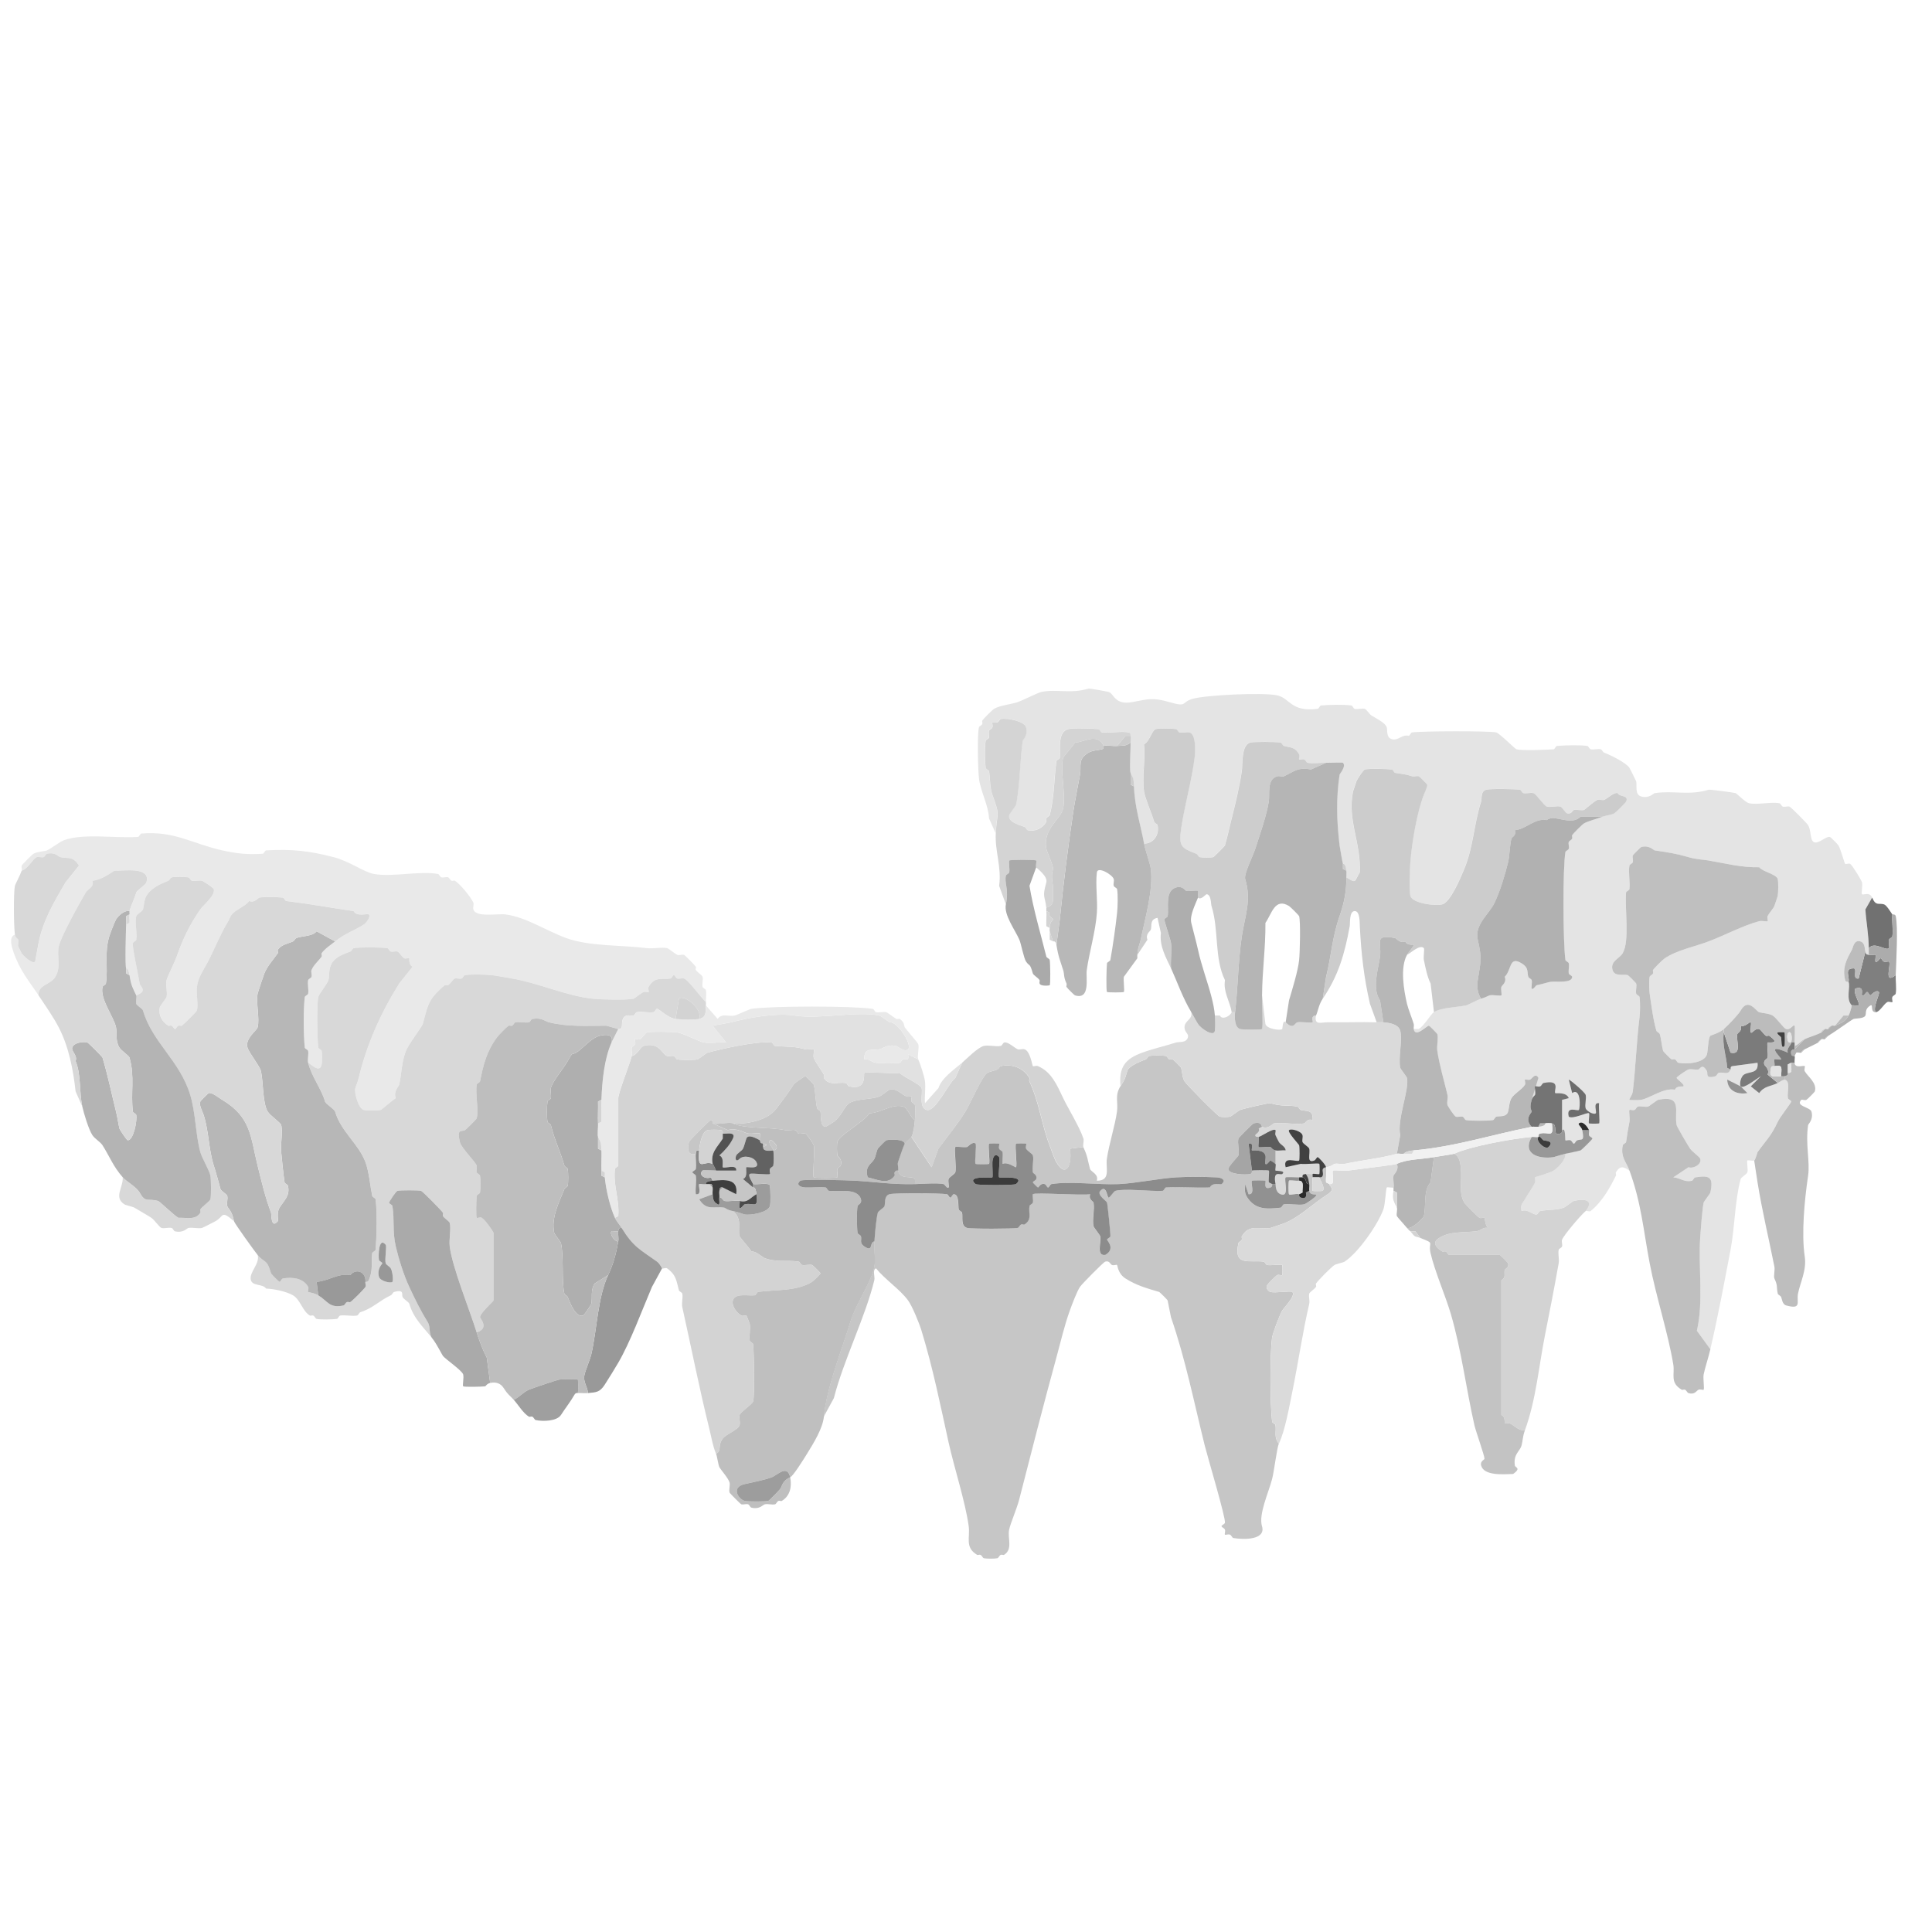 <?xml version="1.0" encoding="UTF-8"?> <svg xmlns="http://www.w3.org/2000/svg" id="_Слой_1" data-name="Слой 1" viewBox="0 0 1634.55 1634.55"><defs><style> .cls-1 { fill: #6d6d6d; } .cls-2 { fill: #f1f1f1; } .cls-3 { fill: #3c3c3c; } .cls-4 { fill: #2b2b2b; } .cls-5 { fill: #b6b6b6; } .cls-6 { fill: #e4e4e4; } .cls-7 { fill: #7a7a7a; } .cls-8 { fill: #b5b5b5; } .cls-9 { fill: #2c2c2c; } .cls-10 { fill: #aaa; } .cls-11 { fill: #a5a5a5; } .cls-12 { fill: #919191; } .cls-13 { fill: #3b3b3b; } .cls-14 { fill: #3e3e3e; } .cls-15 { fill: #5c5c5c; } .cls-16 { fill: #929292; } .cls-17 { fill: #d8d8d8; } .cls-18 { fill: #9d9d9d; } .cls-19 { fill: #ccc; } .cls-20 { fill: #b4b4b4; } .cls-21 { fill: #c3c3c3; } .cls-22 { fill: #525252; } .cls-23 { fill: #b1b1b1; } .cls-24 { fill: #c6c6c6; } .cls-25 { fill: #bebebe; } .cls-26 { fill: #d4d4d4; } .cls-27 { fill: #dadada; } .cls-28 { fill: #898989; } .cls-29 { fill: #717171; } .cls-30 { fill: #3f3f3f; } .cls-31 { fill: #b7b7b7; } .cls-32 { fill: #cdcdcd; } .cls-33 { fill: #bcbcbc; } .cls-34 { fill: #dedede; } .cls-35 { fill: #646464; } .cls-36 { fill: #e9e9e9; } .cls-37 { fill: #b8b8b8; } .cls-38 { fill: #acacac; } .cls-39 { fill: #e1e1e1; } .cls-40 { fill: #4a4a4a; } .cls-41 { fill: #414141; } .cls-42 { fill: #747474; } .cls-43 { fill: #626262; } .cls-44 { fill: #afafaf; } .cls-45 { fill: #7f7f7f; } .cls-46 { fill: #8c8c8c; } .cls-47 { fill: #989898; } .cls-48 { fill: #9c9c9c; } .cls-49 { fill: #aeaeae; } .cls-50 { fill: #9f9f9f; } .cls-51 { fill: #d3d3d3; } .cls-52 { fill: #bfbfbf; } .cls-53 { fill: #999; } .cls-54 { fill: #7b7b7b; } </style></defs><g id="Q5B1Y5"><g><path class="cls-6" d="M842.46,705.22l-5.7-12.83c-.56-11.49-7.45-23.48-8.56-34.22-.83-8.09-1.51-36.05,0-42.78.23-1.01,2.29-1.62,2.85-2.85.4-.88-.37-2.24,0-2.85.93-1.56,8.41-9.05,9.98-9.98,5.1-3.04,13.95-3.66,19.96-5.7,4.38-1.49,17.04-7.92,19.96-8.56,12.81-2.77,24.62,1.8,39.92-2.85.88-.27,14.78,2.21,17.11,2.85,4.55,1.25,4.8,11.32,19.96,8.56,13.32-2.43,17.01-4.17,31.37,0,16,4.64,9.53,0,19.96-2.85,11.39-3.11,59.03-5.5,71.29-2.85,11.03,2.38,11.33,14.26,34.22,11.41,1.05-.13,1.82-2.76,2.85-2.85,6.59-.62,19.41-.92,25.67,0,1.05.15,1.72,2.59,2.85,2.85,2.55.59,6.17-.66,8.56,0,1.31.36,3.76,4.39,5.7,5.7,2.46,1.67,11.64,5.83,12.83,9.98.74,2.59-.6,8.54,4.28,9.98,5.34,1.58,8.73-4.29,14.26-2.85,1.13-.28,1.78-2.66,2.85-2.85,6.8-1.21,66.2-1.4,71.29,0,2.83.78,15.8,13.9,17.11,14.26,4.73,1.3,24.92.44,31.37,0,1.01-.07,1.83-2.77,2.85-2.85,6.76-.57,19.29-.93,25.67,0,1.05.15,1.73,2.61,2.85,2.85,2.59.57,6.18-.65,8.56,0,1.09.3,1.67,2.42,2.85,2.85,5.17,1.88,18.69,8.58,21.39,12.83.45.72,5.53,10.77,5.7,11.41.91,3.34-1.48,11.24,4.28,12.83,6.79,1.87,10.37-2.7,11.41-2.85,16.11-2.36,28.9,2.23,45.63-2.85,1.15-.35,20.77,2.29,22.81,2.85.93.25,8.28,7.88,11.41,8.56,7.17,1.54,18.13-1.34,25.67,0,1.05.19,1.67,2.47,2.85,2.85,1.7.54,3.92-.51,5.7,0,1.07.31,14.68,13.99,15.68,15.68,1.94,3.26,1.93,8.21,2.85,11.41,2.47,8.61,11.83-2.54,15.68-1.43.55.16,6.36,5.92,7.13,7.13,1.81,2.83,5.09,15.07,5.7,15.68.53.53,2.94-.76,4.28,0,1.65.94,9.55,13.78,9.98,15.68.61,2.67-.71,9.27,0,9.98,1.09,1.09,6.2-2.53,8.56,2.85l-5.7,9.98c.63,10.43,2.85,21.64,2.85,32.79v5.7c-2.93-.64-2.15-.68-2.85-2.85-.75-2.34-.12-7.34-4.28-8.56-5.49-1.6-6.13,5.33-7.13,7.13-4.59,8.29-8.28,15.12-5.7,25.67.48,1.95,2.78,1.28,2.85,1.43,1.9,4.05-2.65,14.69,2.85,19.96-.33.33-.93,5.2-2.85,8.56h-4.28l-7.13,8.56c-.78.36-2.07-.36-2.85,0-3.8,1.75-2.67,2.76-2.85,2.85-.75.38-2.08-.38-2.85,0-3.73,1.83-2.67,2.76-2.85,2.85-5.1,2.6-10.44,3.92-14.26,5.7-3.72,1.73-5.09,4.7-8.56,5.7.11-.92-.03-1.91,0-2.85.08-2.99.46-13.72,0-14.26-1.17-1.37-3.46,3.92-7.13,2.85-2.31-.67-8.08-9.43-11.41-11.41-3.26-1.94-8.21-1.93-11.41-2.85-2.64-.76-9.28-12.69-15.68-1.43-1.78,3.12-9.39,11.37-14.26,15.68-4.01,3.55-10.93,5.23-11.41,5.7-1.83,1.83-2.04,12.72-2.85,15.68-2.04,7.39-17.46,8.65-24.24,7.13-1.01-.23-1.62-2.29-2.85-2.85-.88-.4-2.24.37-2.85,0-1.11-.66-6.97-6.6-7.13-7.13-1.11-3.75-1.66-10.65-2.85-14.26-.38-1.15-2.51-1.73-2.85-2.85-2.71-8.89-4.36-22.29-5.7-31.37-.47-3.16-.63-11.45,0-14.26.23-1.01,2.29-1.62,2.85-2.85.4-.88-.37-2.24,0-2.85,1.03-1.73,8.13-8.75,9.98-9.98,10.65-7.07,25.19-9.73,37.07-14.26,14.06-5.36,28.64-13.25,42.78-17.11,2.1-.57,6.54.59,7.13,0,.5-.5-.64-2.74,0-4.28.8-1.9,5.05-6.79,5.7-8.56.52-1.42,2.77-8.08,2.85-8.56.48-2.7.61-12,0-14.26-1.11-4.09-12.81-6.15-15.68-9.98-15.29.29-28.46-3.25-42.78-5.7-5.43-.93-9.83-.76-17.11-2.85-11.09-3.18-16.92-3.98-28.52-5.7-1.06-.16-4.62-4.72-11.41-2.85-.49.13-6.99,6.64-7.13,7.13-.51,1.78.54,4.01,0,5.7-.38,1.18-2.67,1.81-2.85,2.85-1.04,5.85.66,13.66,0,19.96-.11,1.04-2.77,1.83-2.85,2.85-1.16,14.19,3.14,41.25-2.85,51.33-2.84,4.77-10.73,6.66-8.56,14.26,1.66,5.8,9.47,3.35,12.83,4.28.49.13,7,6.64,7.13,7.13.66,2.38-.59,6.01,0,8.56.26,1.13,2.7,1.8,2.85,2.85.62,4.23.54,12.78,0,17.11-2.53,20.3-3.23,41.72-5.7,62.74-.4,3.39-3.45,6.62-2.85,7.13.38.32,8.13.38,9.98,0,7.95-1.64,18.88-10.32,28.52-8.56,1.58-3.74,6.64-2.44,7.13-2.85,1.6-1.35-5.7-6.14-5.7-7.13s8.8-6.81,9.98-7.13c2.33-.63,5.86.46,8.56,0,1.03-.18,3.09-5.83,7.13,1.43,1.01,1.81-1.99,6.82,7.13,4.28,1.14-.32,1.74-2.58,2.85-2.85,4.48-1.1,7.64,2.46,9.98-2.85.3-.69-.51-2.39,1.43-2.85l21.39-2.85c1.14,9.47-6.97,7.15-11.41,9.98-3.18,2.03-3.96,8.81-2.85,9.98l-11.41-5.7c.42,9.77,8.81,12.84,17.11,11.41l-5.7-5.7c2.43,2.57,14.05-6.98,17.11-8.56l-8.56,8.56,7.13,5.7c4.18-6.02,9.49-5.51,15.68-8.56,2.04-1,3.58-2.48,5.7-2.85,5.36,1.11,1.97,10.39,2.85,15.68.18,1.09,2.85,1.9,2.85,2.85,0,1.06-9.44,12.88-11.41,17.11-5.73,12.31-9.24,14.78-17.11,25.67-.23.31-1.83,6.64-2.85,7.13-1.19.57-5.16-.55-5.7,0-.77.77.71,7.4,0,9.98-.43,1.57-5.27,4.14-5.7,5.7-4.86,17.65-4.96,41.05-8.56,59.89-5.31,27.82-10.61,56.43-17.11,84.12l-11.41-15.68c5.78-24.94,1.06-53.18,2.85-79.85.33-4.85,1.81-23.71,2.85-28.52.21-.97,5.49-7.58,5.7-8.56,2.81-13-.46-14.85-12.83-12.83-1.06.17-1.72,2.58-2.85,2.85-6.46,1.54-10.05-2.62-15.68-2.85l12.83-8.56c3.93,1.48,11.43-2.36,9.98-7.13-.53-1.74-6.73-5.95-8.56-8.56-1.45-2.06-11.06-18.34-11.41-19.96-2.36-10.89,5.57-25.98-15.68-21.39-1.07.23-7.3,5.36-8.56,5.7-2.44.67-6.21-.69-8.56,0-1.08.32-1.65,2.35-2.85,2.85-1.54.64-3.78-.5-4.28,0-.68.68.54,7.28,0,9.98-1.14,5.69-1.87,10.39-2.85,17.11-.15,1.06-2.65,1.76-2.85,2.85-1.87,10.21,2.8,13.5,5.7,21.39-4.95-3.22-7.66-4.54-11.41,1.43-.37.59.42,1.99,0,2.85-4.93,10.07-11.63,22.12-21.39,29.94-1.04.84-3.63-.55-4.28,0,7.72-9.75-1.34-10.61-9.98-8.56-1.14.27-6.97,5.12-8.56,5.7-6.21,2.3-13.83,1.49-19.96,2.85-1.09.24-1.7,2.52-2.85,2.85-2.93.84-7.64-5-12.83-2.85-1.51-5.41,1.16-6.78,2.85-9.98,2.27-4.29,6.81-10.08,8.56-14.26.64-1.54-.5-3.78,0-4.28.61-.61,12.49-3.6,15.68-5.7,3.61-2.39,10.54-9.14,9.98-14.26,3.92-.91,9.1-1.78,12.83-2.85.68-.19,9.98-9.28,9.98-9.98,0-.94-2.56-1.7-2.85-2.85-.4-1.6.39-3.41,0-4.28-1.54-3.38-5.54-8.25-8.56-5.7-1.09.92,2.34,3.05,2.85,5.7,1.92,10-.34,7.14-4.28,8.56-1.23.44-1.95,2.85-2.85,2.85s-1.62-2.41-2.85-2.85c-1.61-.58-3.8.48-4.28,0-.36-.36.33-11.73-2.85-8.56v-25.67l5.7-1.43c-2.07-5.55-10.91-3.78-11.41-4.28-1.7-1.7,5.52-11.78-9.98-8.56-1.02.21-1.63,2.34-2.85,2.85-1.54.64-3.78-.5-4.28,0-.61.61.61,5.07,0,7.13-.2.66-2.01,1.51-2.85,4.28l5.7-18.54c-2.59-4.86-5.46.72-7.13,1.43-1.53.65-3.78-.5-4.28,0-.53.53.75,2.93,0,4.28-2.05,3.68-9.16,7.63-11.41,11.41-1.94,3.26-1.93,8.21-2.85,11.41-1.41,4.92-7.58,3.51-9.98,4.28-1.18.38-1.81,2.67-2.85,2.85-4.28.76-18.53.76-22.81,0-1.05-.19-1.67-2.47-2.85-2.85-1.69-.54-3.92.51-5.7,0-1.33-.38-6.81-8.81-7.13-9.98-.65-2.39.6-6.01,0-8.56-2.72-11.57-6.78-25.13-8.56-37.07-.65-4.35,1-10.63,0-14.26-.13-.49-6.63-7.12-7.13-7.13-1.95-.02-11.54,10.58-12.83,2.85h4.28c4.45-2.36,10.14-12.44,12.83-14.26,5.85-3.96,19.83-4.2,27.09-5.7,1.88-.39,9.33-4.68,12.83-5.7,3.23-.95,6.72-2.76,7.13-2.85,2.68-.58,9.28.7,9.98,0,.59-.59-.57-5.03,0-7.13.34-1.26,4.76-3.82,2.85-8.56,5.98-5.88,3.59-17.95,14.26-11.41,6.53,4.01,4.35,7.5,5.7,11.41.41,1.17,2.56,1.76,2.85,2.85.57,2.11-.62,6.38,0,7.13,1.17,1.42,3.31-2.65,4.28-2.85,4.17-.86,9.71-2.57,11.41-2.85,4.22-.7,18.54,1.58,18.54-4.28,0-.95-2.66-1.76-2.85-2.85-.46-2.68.52-5.99,0-8.56-.22-1.11-2.7-1.79-2.85-2.85-2.04-13.92-2.35-78.07,0-91.25.19-1.06,2.52-1.69,2.85-2.85.53-1.85-.62-4.16,0-5.7.44-1.12,2.31-1.68,2.85-2.85.4-.87-.37-2.23,0-2.85.93-1.56,8.42-9.05,9.98-9.98,3.42-2.03,10.67-3.74,15.68-5.7,2.14-.84,7.69-1.46,9.98-2.85,1.4-.85,9.47-8.9,9.98-9.98,2.67-5.67-6.29-3.84-7.13-7.13-3.23-.89-8.43,4.49-11.41,5.7-1.65.67-4.13-.69-5.7,0-3.33,1.45-10.72,8.37-11.41,8.56-2.36.65-5.93-.53-8.56,0-1.1.22-1.95,3.89-5.7,2.85-1.57-.43-4.14-5.27-5.7-5.7-3.11-.86-8.3.86-11.41,0-2.41-.66-9-10.74-11.41-11.41-2.38-.66-6.01.59-8.56,0-1.13-.26-1.8-2.7-2.85-2.85-4.54-.66-25.03-.96-28.52,0-4.89,1.35-3.52,7.61-4.28,9.98-6.26,19.59-6.47,38.07-14.26,57.03-2.92,7.11-11.68,28.05-18.54,29.94-5.86,1.61-25.35-.77-27.09-7.13-1.2-4.37-.45-22.61,0-28.52,1.22-16.1,5.64-42.52,11.41-57.03.92-2.32,3.26-7.13,2.85-8.56-.14-.48-6.64-6.99-7.13-7.13-1.78-.51-4.01.54-5.7,0-6.36-2.03-7.96-1.73-14.26-2.85-1.09-.19-1.81-2.72-2.85-2.85-4.32-.53-19.5-.91-22.81,0-1.43.39-6.43,8.22-7.13,9.98-.43,1.08-2.75,8.08-2.85,8.56-5.04,24.31,6.82,42.96,5.7,68.44-4.68,7.6-2.49,9.95-11.41,4.28-.03-1.87.22-3.87,0-5.7-.85-7-2.69-5.37-2.85-5.7-.36-.76-2.71-14.48-2.85-15.68-2.49-20.89-3.01-39.42,0-59.89.08-.51,5.85-7.07,2.85-9.98-.51-.5-11.12.08-14.26,0-4.93-.13-11.26.78-15.68,0-1-.18-1.62-2.34-2.85-2.85-1.54-.64-3.78.5-4.28,0-.53-.53.75-2.93,0-4.28-3.81-6.83-8.19-5.65-12.83-7.13-1.18-.38-1.81-2.67-2.85-2.85-3.75-.67-22.62-.83-25.67,0-7.78,2.13-6.3,18.7-7.13,24.24-1.95,13.08-5.32,27.35-8.56,39.92-1.84,7.17-3.41,15.04-5.7,22.81-.2.68-9.3,9.79-9.98,9.98-1.85.51-9.33.46-11.41,0-1.04-.23-1.64-2.37-2.85-2.85-12.37-4.91-15.14-5.86-12.83-21.39,2.83-19.06,9.06-41.07,11.41-59.89.71-5.65,1.18-19.88-4.28-21.39-2.38-.66-6.01.59-8.56,0-1.13-.26-1.8-2.7-2.85-2.85-3.33-.49-14.47-.73-17.11,0-3.35.92-5.43,10.75-9.98,12.83,1.28,12.54-1.76,27.87,0,39.92.9,6.13,6.33,17.97,8.56,25.67.33,1.15,2.6,1.76,2.85,2.85,1.74,7.42-2.72,15.59-11.41,15.68-3.12-17.02-7.89-30.37-8.56-48.48-.28-7.55-.7-6.83-2.85-11.41-1.17-2.48.16-20.21,0-25.67-.06-1.89.29-4,0-5.7-.21-1.2.33-2.42-1.43-2.85-5.7-1.39-15.96.63-22.81,0-1.03-.09-1.83-2.77-2.85-2.85-5.32-.45-21.72-1.09-25.67,0-9.46,2.61-6.24,17.21-7.13,24.24-.13,1.05-2.71,1.79-2.85,2.85-2.05,14.91-1.8,31.52-5.7,45.63-.29,1.05-2.3,1.63-2.85,2.85-.4.88.37,2.24,0,2.85-3.29,5.53-9.35,8.57-15.68,7.13-1.06-.24-1.66-2.42-2.85-2.85-4.66-1.69-14.37-4.33-12.83-9.98.34-1.25,5.47-7.48,5.7-8.56,3.45-15.96,3.25-37.41,5.7-54.18.15-1.04,4.71-4.6,2.85-11.41-1.48-5.42-16.07-8.09-21.39-7.13-1,.18-1.62,2.34-2.85,2.85-1.54.64-3.78-.5-4.28,0-.5.5.64,2.74,0,4.28-.49,1.17-2.45,1.73-2.85,2.85-.57,1.58.47,3.83,0,5.7-.29,1.14-2.66,1.78-2.85,2.85-.86,4.83-.64,17.64,0,22.81.13,1.04,2.66,1.76,2.85,2.85,1.11,6.23.55,13.75,2.85,19.96,7.09,19.13,3.8,14.2,2.85,32.79ZM1350.06,941.9c-1.51,1.59-7.93-1.94-8.56-4.28-.84-3.15.85-8.3,0-11.41-.48-1.73-11.2-11.35-14.26-12.83l2.85,11.41c7.62-5.09,6.83,12.96,5.7,14.26-1.13,1.31-11.1-3.83-8.56,5.7,3.41,2.5,15.95-4.03,17.11-2.85.71.72-.71,7.85,0,8.56.3.3,8.25.3,8.56,0,.88-.88-.61-13.6,0-17.11-5.64-.92-1.69,7.34-2.85,8.56Z"></path><path class="cls-24" d="M947.97,919.09c3.69-6,3.52-5.22,5.7-12.83,1.32-4.6,11.3-8.24,15.68-9.98,1.21-.48,1.81-2.62,2.85-2.85,2.51-.55,11.76-.56,14.26,0,1.01.23,1.62,2.29,2.85,2.85.88.4,2.24-.37,2.85,0,1.11.66,6.98,6.62,7.13,7.13.92,3.19.91,8.14,2.85,11.41,1.5,2.52,27.9,29.38,29.94,29.94,1.59.44,6.8.39,8.56,0,1.07-.24,6.99-5.12,8.56-5.7,3.11-1.15,24.32-6.11,25.67-5.7,10.04,3.05,14.08,1.29,22.81,2.85,1.05.19,1.67,2.48,2.85,2.85,4.43,1.41,10.8-.8,9.98,8.56-4.57-1.57-6.03,2.66-7.13,2.85-7.65,1.3-17.82-1.16-25.67,0-.55.08-4.92,5.23-9.98,2.85-.4-.19-.21-4.85-7.13-2.85-.87.25-12.59,11.96-12.83,12.83-1.05,3.8,1.04,10.44,0,14.26-.21.77-8.53,9.28-8.56,11.41-.05,4.6,14.61,5.24,18.54,4.28,1.95-.48,1.28-2.78,1.43-2.85.78-.37,13.75-.5,14.26,0,.66.66-.46,7.46,0,9.98l2.85,1.43c-.12.1.56,2.09-1.43,2.85-6.51,2.49-3.48-4.91-4.28-5.7-.4-.4-11-.4-11.41,0-1.43,1.39,3.15,12.08-2.85,11.41l-2.85-8.56c-.36,5.74-.85,8.01,2.85,12.83,6.87,8.95,15.95,8.33,27.09,7.13,1.04-.11,1.8-2.72,2.85-2.85,5.32-.67,12.33,1.03,17.11,0,1.17-.25,8.8-5.37,9.98-7.13,1.69-2.52-4.9.51-5.7-4.28-.3-1.77.3-3.94,0-5.7-.61-3.54-.5-5.02-2.85-8.56,1.7-.31,3.84.15,5.7,0-.26.21.08,1.86,0,2.85-.2,2.49-.4,11,0,11.41.3.3,8.25.3,8.56,0,2.68-2.68-3.29-10.98-2.85-11.41.11-.11,2.19.52,2.85-1.43.99-2.92-2.12-6.3,2.85-7.13.73,3.76-.49,8.74,0,12.83l2.85,1.43c-1.17,1.13,6.01,3.87-1.43,8.56-13.02,8.21-25.52,21.26-39.92,25.67-2.61.8-8.08,2.77-8.56,2.85-9.31,1.66-17.71-3.84-24.24,7.13-.37.61.4,1.97,0,2.85-.56,1.24-2.62,1.84-2.85,2.85-4.5,20.09,9.28,14.15,21.39,15.68,1.05.13,1.77,2.68,2.85,2.85,3.18.5,12.11-.73,12.83,0,.3.3.3,8.25,0,8.56-.53.53-2.93-.75-4.28,0-1.32.73-7.73,7.17-8.56,8.56-1.58,2.66,1.53,5.35,2.85,5.7,3.93,1.05,17.36-1.14,18.54,0,3.14,3.05-7.27,13.44-8.56,15.68-2.54,4.45-8.04,19.32-8.56,22.81-2.02,13.79-1.75,57.1,0,71.29.13,1.05,2.67,1.77,2.85,2.85.9,5.41-1.62,10.34,2.85,15.68-1.58,3.35-4.01,23.51-5.7,29.94-3.1,11.8-11.59,29.94-8.56,39.92,3.56,11.71-15.51,11.52-24.24,9.98-1-.18-1.62-2.34-2.85-2.85-1.54-.64-3.78.5-4.28,0s.58-2.67,0-4.28c-.44-1.23-2.85-1.95-2.85-2.85s2.51-1.67,2.85-2.85c1-3.49-14.8-56.26-17.11-65.59-9.05-36.51-16.35-73.2-28.52-108.36l-2.85-14.26c-.14-.48-6.64-6.99-7.13-7.13-10.32-3.05-19.45-5.61-28.52-11.41-6.46-4.13-6.62-10.9-7.13-11.41-.5-.5-2.74.64-4.28,0-1.59-.67-2-3.87-5.7-2.85-1.46.4-19.79,18.98-21.39,21.39-2.61,3.93-6.72,14.88-8.56,19.96-4.6,12.72-7.65,26.2-11.41,39.92-10.81,39.53-21.2,79.96-31.37,119.77-2.1,8.23-7.29,19.81-8.56,25.67-1.58,7.33,3.43,16.46-4.28,21.39-.56.36-1.94-.42-2.85,0-1.24.57-1.84,2.63-2.85,2.85-2.18.49-9.23.49-11.41,0-1.01-.23-1.62-2.29-2.85-2.85-.88-.4-2.24.37-2.85,0-10.64-6.33-5.82-14.67-7.13-24.24-2.8-20.5-12.31-49.51-17.11-71.29-7-31.81-13.11-62.34-22.81-94.11-1.98-6.47-7.8-20.71-11.41-25.67-6.74-9.26-19.65-17.8-27.09-27.09-3.25,1.15-.72,7.05-1.43,9.98-7.42,30.79-26.03,67.73-34.22,99.81l-8.56,15.68c2.54-25.05,14.96-55.81,22.81-81.27,4.32-13.99,17.82-33.58,19.96-45.63,1.08-6.09-.42-14.67,0-21.39.37-5.97,1.44-19.1,2.85-24.24.43-1.57,5.25-4.11,5.7-5.7.73-2.54-.54-8.65,4.28-9.98,4.31-1.19,42.79-.95,48.48,0,1.09.18,1.9,2.85,2.85,2.85s1.9-2.85,2.85-2.85c4.91,0,3.64,10.11,4.28,12.83.26,1.11,2.59,1.74,2.85,2.85.83,3.54-1.39,11.27,4.28,12.83,3.31.91,38.9.87,42.78,0,1.01-.23,1.61-2.28,2.85-2.85.91-.42,2.29.36,2.85,0,6.84-4.37,3.16-9.66,4.28-15.68.2-1.07,2.54-1.7,2.85-2.85.57-2.11-.59-6.54,0-7.13,1.71-1.71,41.49,1.28,48.48,0-1.57,4.58,2.66,6.01,2.85,7.13,1.05,5.95-1.22,14.32,0,19.96.21.98,5.48,7.56,5.7,8.56,1.05,4.77-3.75,16.95,4.28,15.68,8.92-5.23,1.38-12.15,1.43-12.83.07-1.01,2.66-1.76,2.85-2.85.25-1.46-2.3-26.45-2.85-28.52-.42-1.55-8.85-6.56-5.7-9.98,5.44-5.92,5.73,6.45,7.13,5.7,1.95-1.03,4.24-5.3,5.7-5.7,8.03-2.21,29.35.61,39.92,0,1-.06,1.85-2.79,2.85-2.85,12.28-.7,24.77.51,37.07,0,2.17-4.6,9.07-2.06,9.98-2.85,3.85-3.34.34-5.48-4.28-5.7-10.69-.52-23.58-.63-34.22,0-13.7.82-34.83,5.11-48.48,5.7-17.19.75-41.45-2.59-57.03,0-1.09.18-1.9,2.85-2.85,2.85s-1.67-2.53-2.85-2.85c-3.72-1.03-4.98,2.85-5.7,2.85-.3,0-4.28-3.98-4.28-4.28,0-.93,2.53-1.67,2.85-2.85,1.04-3.76-2.59-4.56-2.85-5.7-.92-4.09,1.04-10.49,0-14.26-.4-1.44-4.61-3.74-5.7-5.7-.75-1.35.53-3.74,0-4.28-.3-.3-8.25-.3-8.56,0-1.19,1.19,1.23,18.53,0,19.96-.38.45-7.31-4.9-11.41-2.85-.38-3.18.6-7.08,0-9.98-.21-1.02-2.34-1.63-2.85-2.85-.64-1.54.5-3.78,0-4.28-.3-.3-8.25-.3-8.56,0-1.06,1.06,1.06,16.05,0,17.11-.4.4-11,.4-11.41,0-1.08-1.08,1.09-15.95,0-17.11-2.21-2.34-6.75,2.78-7.13,2.85-2.7.55-9.3-.68-9.98,0-1.25,1.25,1.18,17.12,0,21.39-.43,1.56-5.23,4.1-5.7,5.7-.61,2.06.63,6.36,0,7.13-1.17,1.42-3.32-2.66-4.28-2.85-5.8-1.15-17.52-.16-24.24,0,2.6-10.96-11.36-.83-14.26-11.41.7-1.48-.68-5.25,0-7.13,1.57-4.33,4.05-12.34,5.7-15.68.18-.36,5.52-5.34,5.7-5.7l17.11,25.67,5.7-15.68c7.58-10.4,16.2-20.6,22.81-31.37,4.61-7.51,14.12-29.94,18.54-32.79,1.25-.81,6.62-2.08,8.56-2.85,1.21-.48,1.81-2.62,2.85-2.85,9.67-2.14,19.13,1.41,24.24,9.98.37.62-.41,1.98,0,2.85,8.45,18.07,10.38,36.69,17.11,54.18,1.51,3.91,4.02,11.43,5.7,14.26,8.55,14.36,13.67,1.27,11.41-11.41l11.41-1.43c3.81,8.1,3.4,10,5.7,18.54.63,2.33,7.67,4.48,5.7,9.98,12.27.12,7.39-10.67,8.56-18.54,1.84-12.47,6.94-28.13,8.56-39.92,1.11-8.09-2.01-13.48,2.85-21.39Z"></path><path class="cls-36" d="M597.22,847.8c-3.92-3.43-14.75-18.88-18.54-19.96-1.74-.5-3.91.48-5.7,0-1.16-.31-1.92-2.85-2.85-2.85s-1.76,2.67-2.85,2.85c-7.34,1.22-13.4-2.09-18.54,7.13-.75,1.35.53,3.74,0,4.28-.5.5-2.74-.64-4.28,0-1.69.71-7.52,5.48-8.56,5.7-5.92,1.28-27.26.72-34.22,0-22.36-2.31-46.37-13.4-68.44-17.11-5.06-.85-14.06-2.53-17.11-2.85-5.48-.57-17.79-.9-22.81,0-1.05.19-1.67,2.47-2.85,2.85-1.7.54-3.92-.51-5.7,0-1.33.38-3.76,4.38-5.7,5.7-.68.46-2.26-.43-2.85,0-2.52,1.83-8.15,7.46-9.98,9.98-5.22,7.17-5.99,14.14-8.56,22.81-.72,2.43-11.83,16.7-14.26,22.81-3.67,9.25-3.78,20.06-5.7,28.52-.35,1.52-5.13,5.81-2.85,11.41-2.62,1.48-11.88,9.72-12.83,9.98-1.93.53-12.33.53-14.26,0-4.37-1.19-8.19-14.02-7.13-18.54.31-1.34,1.88-4.49,2.85-8.56,6.8-28.34,18.55-54.72,34.22-79.85l11.41-14.26c-3.65-1.47-2.57-6.87-2.85-7.13-.56-.53-2.93.75-4.28,0-1.97-1.1-4.24-5.28-5.7-5.7-1.78-.51-4.01.54-5.7,0-1.18-.38-1.81-2.67-2.85-2.85-4.48-.8-24.39-.91-28.52,0-1.04.23-1.64,2.37-2.85,2.85-5.81,2.31-12.24,4.2-15.68,9.98-2.95,4.96-1.73,10.15-2.85,14.26-.76,2.78-8.02,11.78-8.56,14.26-1.41,6.51-.94,35.21,0,42.78.13,1.04,2.65,1.75,2.85,2.85.46,2.49.5,8.99,0,11.41-1.62,7.92-8.78-.32-11.41-1.43-.7-2.78.52-6.86,0-9.98-.18-1.09-2.74-1.82-2.85-2.85-1.12-10.23-1.25-32.68,0-42.78.13-1.04,2.66-1.76,2.85-2.85.62-3.49-.7-8.05,0-11.41.22-1.08,2.53-1.7,2.85-2.85.52-1.85-.61-4.16,0-5.7,1.72-4.32,6.15-7.93,8.56-11.41.47-.68-.43-2.28,0-2.85,3.08-4.13,7.47-6.86,11.41-9.98,9.15-7.25,16.09-9.04,24.24-14.26,2.41-1.54,6.15-6.8,4.28-8.56-1.16-1.09-10.29,2.23-12.83-2.85-19.81-2.91-36.74-5.98-57.03-8.56-1.06-.13-1.81-2.74-2.85-2.85-4.88-.52-15.47-.8-19.96,0-.83.15-4.08,4.84-8.56,2.85-4.17,5.54-11.89,6.87-15.68,12.83-.43.68-1.36,3.24-2.85,5.7-6.35,10.47-11.2,23.26-17.11,34.22-3.42,6.35-7.57,11.97-8.56,19.96-.73,5.94,1.33,15.13,0,19.96-.24.87-11.19,11.8-12.83,12.83-.58.36-1.95-.42-2.85,0-1.27.59-2,2.85-2.85,2.85s-1.58-2.27-2.85-2.85c-.9-.42-2.28.36-2.85,0-5.56-3.51-8.58-9.15-7.13-15.68.22-1,5.49-7.58,5.7-8.56.89-4.13-.89-10.13,0-14.26.62-2.88,7.06-15.65,8.56-19.96,5.06-14.61,11-26.98,19.96-39.92,2.62-3.79,12.92-11.82,11.41-17.11-.38-1.33-8.81-6.81-9.98-7.13-2.38-.65-5.96.56-8.56,0-1.12-.24-1.8-2.69-2.85-2.85-3.17-.47-11.42-.63-14.26,0-1.04.23-1.64,2.37-2.85,2.85-6.81,2.7-14.53,6.1-18.54,12.83-1.94,3.26-1.93,8.21-2.85,11.41-.46,1.59-5.27,4.14-5.7,5.7-1.36,4.93.87,14.04,0,19.96-.15,1.05-2.59,1.72-2.85,2.85-.77,3.3,4.61,26.9,5.7,34.22.39,2.59,7.3,6.22-2.85,9.98-3.15-6.71-4.36-8.17-5.7-17.11-1.03-6.88-2.69-5.37-2.85-5.7-1.04-2.21-.23-31.22,0-37.07l2.85-1.43c.27-2.32-.4-4.96,0-7.13.17-.93-.2-1.96,0-2.85.94-4.1,4.08-10.03,5.7-15.68.59-2.05,7.93-6.47,8.56-8.56,4.11-13.66-18.79-9.67-27.09-9.98-5.46,3.79-12.37,7.99-18.54,8.56,1.63,5.54-3.71,6.58-5.7,9.98-5.55,9.46-20.96,37.07-22.81,45.63-1.81,8.36,2.28,17.04-2.85,25.67-4.07,6.84-14.74,6.51-14.26,15.68-8.22-12.29-15.97-21.11-21.39-37.07-1.3-3.84-4.02-12.47,1.43-14.26.43,2.89,2.57,3.34,2.85,4.28.56,1.84-.65,4.2,0,5.7.5,1.17,2.43,4.98,2.85,5.7,1.42,2.39,9.25,9.55,11.41,7.13l2.85-15.68c4.02-19.56,12.7-33.87,22.81-51.33l11.41-14.26c-5.15-8.37-9.33-5.64-15.68-7.13-1.95-.46-4.35-4.5-11.41-2.85-1.08.25-1.68,2.48-2.85,2.85-1.7.54-3.92-.51-5.7,0-2.87.82-8.19,10.73-12.83,11.41.37-1.14-.55-2.91,0-4.28.32-.81,8.69-9.22,9.98-9.98,3.13-1.86,9.75-2.08,11.41-2.85,4.09-1.91,10.41-7.14,14.26-8.56,16.65-6.13,43.24-1.52,62.74-2.85,1.01-.07,1.83-2.77,2.85-2.85,28.27-2.37,43.41,8.81,68.44,14.26,11.65,2.53,20.73,3.78,34.22,2.85,1.01-.07,1.85-2.79,2.85-2.85,22.68-1.31,37.42.66,57.03,5.7,13.67,3.51,25.65,12.73,34.22,14.26,15.57,2.78,38.62-2.78,54.18,0,1.06.19,1.69,2.52,2.85,2.85,1.85.53,4.16-.62,5.7,0,1.12.44,1.68,2.31,2.85,2.85.87.4,2.23-.37,2.85,0,4.62,2.75,13.74,14.22,15.68,18.54.65,1.45-.54,3.83,0,5.7,2.03,7.07,20.41,3.45,27.09,4.28,17.03,2.1,34.59,13.8,51.33,19.96,19.56,7.2,47,5.86,68.44,8.56,5.32.67,12.34-1.03,17.11,0,1.02.22,6.78,4.88,8.56,5.7,1.43.66,3.82-.54,5.7,0,.68.2,8.81,8.37,9.98,9.98.43.59-.46,2.17,0,2.85,1.32,1.94,5.34,4.4,5.7,5.7.66,2.39-.6,6.02,0,8.56.27,1.13,2.66,1.78,2.85,2.85.51,2.89-.09,6.76,0,9.98Z"></path><path class="cls-51" d="M534.48,893.43c3.91-.23,7.65-7.91,9.98-8.56,13.64-3.75,15.74,7.34,19.96,8.56,1.78.51,4.01-.54,5.7,0,1.18.38,1.81,2.67,2.85,2.85,3.29.59,14.03.67,17.11,0,1.07-.23,7.3-5.36,8.56-5.7,12.11-3.3,42.08-10.07,54.18-8.56,1.05.13,1.82,2.75,2.85,2.85,10.85,1.03,14.95-.04,25.67,2.85,2.11.57,6.54-.59,7.13,0,.63.63-.66,5.14,0,7.13,1.11,3.35,6.46,10.48,8.56,14.26.44.78-.4,2.23,0,2.85,4.52,7.06,11.58,3.24,18.54,4.28,1.05.16,1.72,2.59,2.85,2.85,15.41,3.6,11.94-10.52,12.83-11.41,1.15-1.15,25.01.84,29.94,0,2.49,3.12,17.68,9.71,18.54,12.83,1.22,4.44-2.62,16.47,4.28,18.54,7.21,2.16,18.55-22.92,24.24-27.09l5.7-12.83c3.71-3.14,13.4-13.15,18.54-14.26,4.13-.89,10.18.91,14.26,0,1.09-.24,1.71-2.54,2.85-2.85,3.14-.87,8.41,4.35,11.41,5.7,1.45.65,3.83-.54,5.7,0,4.86,1.39,6.54,13.67,7.13,14.26.5.5,2.74-.64,4.28,0,11.53,4.84,16.16,16.18,21.39,27.09,4.4,9.18,13.89,24.45,17.11,34.22.65,1.96-.69,5.67,0,7.13l-11.41,1.43c2.26,12.67-2.86,25.77-11.41,11.41-1.69-2.83-4.2-10.34-5.7-14.26-6.73-17.49-8.66-36.11-17.11-54.18-.41-.87.37-2.23,0-2.85-5.11-8.57-14.57-12.12-24.24-9.98-1.04.23-1.64,2.37-2.85,2.85-1.94.77-7.3,2.04-8.56,2.85-4.41,2.85-13.92,25.28-18.54,32.79-6.62,10.77-15.23,20.97-22.81,31.37l-5.7,15.68-17.11-25.67c1.66-3.36,2.54-10,2.85-14.26.27-3.62.6-9.57,0-12.83-.18-1.01-2.34-1.62-2.85-2.85-.64-1.54.5-3.78,0-4.28s-2.74.64-4.28,0c-4.32-1.81-8.59-7.36-14.26-5.7-1.39.41-6.91,5.09-8.56,5.7-7.42,2.75-19.7,1.89-25.67,5.7-3.98,2.54-6.49,11.02-12.83,15.68-1.24.92-6.71,4.28-7.13,4.28-4.92,0-3.68-10.32-4.28-12.83-.26-1.11-2.57-1.73-2.85-2.85-1.37-5.39-1.4-14.7-2.85-19.96-.13-.49-6.63-7.13-7.13-7.13-.61,0-8.84,5.32-9.98,7.13-4,6.32-9.77,14.02-14.26,19.96-4.88,6.46-12.16,9.57-19.96,11.41-5.95,1.4-11.07,1.92-17.11,1.43-3.14-1.48-13.81,1.47-17.11,0-.15-.06.37-2.98-1.43-2.85-1.31.1-18.16,17.28-18.54,18.54-1.19,4-1.98,12.26,5.7,9.98-.32,4.15.64,8.98,0,12.83-.18,1.09-2.85,1.9-2.85,2.85s2.67,1.76,2.85,2.85c.79,4.74-.54,10.69,0,15.68,5.64.93,1.71-7.46,2.85-8.56.54-.52,4.25.55,5.7,0h2.85l2.85,2.85c.36,1.63-.27,3.91,0,5.7l-11.41,4.28c6.29,10.09,12.61,5.72,21.39,7.13.41.07,2.39,2.03,7.13,2.85,8.46,7.05,3.84,14.59,5.7,21.39.26.95,8.5,10.21,9.98,12.83,4.07-.38,8.81,4.75,11.41,5.7,9.84,3.63,18.77,1.43,28.52,2.85,1.05.15,1.72,2.59,2.85,2.85,2.55.59,6.17-.66,8.56,0,.49.13,7.13,6.63,7.13,7.13s-5.86,6.32-7.13,7.13c-12.9,8.16-31.02,6.5-45.63,8.56-1.06.15-1.78,2.69-2.85,2.85-5.06.75-16.64-2.19-18.54,4.28-1.39,4.75,3.37,10.75,7.13,12.83,1.35.75,3.75-.53,4.28,0,.29.29,2.78,6.72,2.85,7.13.76,4.3-.67,9.83,0,14.26.16,1.07,2.74,1.82,2.85,2.85.8,7.73,1.53,42.92,0,48.48-.66,2.41-10.74,9-11.41,11.41s.67,6.13,0,8.56c-1.12,4.07-11.15,7.41-14.26,11.41-4.52,5.81-.65,10.56-5.7,12.83-2.86-7.05-3.7-13.31-5.7-21.39-8.39-33.73-15.26-68.79-22.81-102.66-.74-3.31.7-8.02,0-11.41-.22-1.08-2.52-1.7-2.85-2.85-2.2-7.71-1.96-12.68-9.98-18.54-1.11-.81-3.52.53-4.28,0-.29-.2-1.76-3.89-4.28-5.7-14.16-10.21-19.85-12.09-29.94-28.52-1.9-3.09-4.24-5.32-5.7-8.56l2.85-1.43c1.13-14.27-4.41-25.38-2.85-39.92.11-1.04,2.85-1.9,2.85-2.85v-57.03c0-4.39,9.37-27.92,11.41-35.65Z"></path><path class="cls-17" d="M260.72,899.13c2.63,1.1,9.78,9.34,11.41,1.43.5-2.42.46-8.92,0-11.41-.21-1.1-2.72-1.81-2.85-2.85-.94-7.57-1.41-36.27,0-42.78.54-2.48,7.8-11.47,8.56-14.26,1.12-4.11-.1-9.3,2.85-14.26,3.44-5.78,9.88-7.67,15.68-9.98,1.21-.48,1.81-2.62,2.85-2.85,4.13-.91,24.04-.8,28.52,0,1.05.19,1.67,2.47,2.85,2.85,1.7.54,3.92-.51,5.7,0,1.46.42,3.74,4.6,5.7,5.7,1.34.75,3.72-.53,4.28,0,.28.26-.8,5.66,2.85,7.13l-11.41,14.26c-15.67,25.13-27.42,51.5-34.22,79.85-.98,4.07-2.54,7.21-2.85,8.56-1.06,4.52,2.76,17.34,7.13,18.54,1.93.53,12.33.53,14.26,0,.95-.26,10.21-8.5,12.83-9.98-2.28-5.6,2.51-9.89,2.85-11.41,1.93-8.45,2.03-19.27,5.7-28.52,2.43-6.11,13.54-20.38,14.26-22.81,2.56-8.68,3.34-15.64,8.56-22.81,1.84-2.52,7.46-8.15,9.98-9.98.59-.43,2.17.46,2.85,0,1.94-1.32,4.37-5.32,5.7-5.7,1.78-.51,4.01.54,5.7,0,1.18-.38,1.81-2.67,2.85-2.85,5.02-.9,17.34-.57,22.81,0,3.05.32,12.05,2,17.11,2.85,22.07,3.71,46.08,14.8,68.44,17.11,6.96.72,28.3,1.28,34.22,0,1.04-.22,6.87-5,8.56-5.7,1.54-.64,3.78.5,4.28,0,.53-.53-.75-2.93,0-4.28,5.14-9.22,11.2-5.91,18.54-7.13,1.09-.18,1.9-2.85,2.85-2.85s1.69,2.54,2.85,2.85c1.79.48,3.97-.5,5.7,0,3.79,1.09,14.62,16.53,18.54,19.96.03.93.08,1.93,0,2.85-.4,4.84.92,10.12-5.7,11.41,3.32-8.33-12.9-21.28-17.11-17.11l-2.85,17.11c-6.43-.68-13.89-8.56-15.68-8.56-.95,0-1.76,2.67-2.85,2.85-4.37.73-9.95-.77-14.26,0-1.05.19-1.67,2.47-2.85,2.85-1.7.54-3.92-.51-5.7,0-5.08,1.46-3.5,8.19-4.28,9.98-.88,2.02-2.78,1.28-2.85,1.43l-9.98-2.85c-17.15.07-32.95,1.05-48.48-2.85-3.7-.93-6.39-4.29-14.26-2.85-1.09.2-1.76,2.65-2.85,2.85-3.46.64-8.12-.74-11.41,0-1.01.23-1.62,2.29-2.85,2.85-.88.4-2.24-.37-2.85,0-1.96,1.17-8.38,7.82-9.98,9.98-8.69,11.71-11.45,23.04-14.26,37.07-.22,1.11-2.7,1.79-2.85,2.85-1.2,8.2,1.88,21.71,0,28.52-.19.68-8.75,9.29-9.98,9.98-2.82,1.57-6.96-1.84-4.28,9.98,1.13,5,13.42,17.04,14.26,19.96.51,1.78-.54,4.01,0,5.7.38,1.18,2.67,1.81,2.85,2.85.58,3.23.5,10.89,0,14.26-.16,1.07-2.73,1.81-2.85,2.85-.36,3.11-.66,17.88,0,18.54.53.53,2.93-.75,4.28,0,2.67,1.49,9.98,11.8,9.98,12.83v57.03c0,.95-11.41,10.61-11.41,14.26,0,1.09,8.21,9.28-2.85,12.83-6.08-19.44-20.65-55.16-22.81-72.72-.73-5.94,1.33-15.13,0-19.96-.36-1.31-4.39-3.76-5.7-5.7-.46-.68.43-2.26,0-2.85-1.77-2.43-17.27-18.19-18.54-18.54-2.19-.6-17.76-.6-19.96,0-1.37.37-7.13,9.37-7.13,9.98,0,.96,2.67,1.76,2.85,2.85,1.89,11.36-.09,21.7,2.85,34.22,2.53,10.8,6.74,24.25,11.41,34.22,5.01,10.7,9.64,20.17,15.68,29.94,2.66,4.3.25,9.55,4.28,14.26-7.73-9.86-16.33-17.29-19.96-29.94-.42-1.46-4.61-3.74-5.7-5.7-1.01-1.82,2-6.8-7.13-4.28-1.04.29-1.63,2.28-2.85,2.85-9.99,4.69-14.94,10.83-25.67,14.26-1.18.38-1.81,2.67-2.85,2.85-4.29.77-9.83-.67-14.26,0-1.07.16-1.8,2.72-2.85,2.85-3.84.48-13.78.75-17.11,0-1.01-.23-1.62-2.29-2.85-2.85-.88-.4-2.24.37-2.85,0-6.36-3.78-7.9-13.33-14.26-17.11-5.16-3.07-16.06-5.55-22.81-5.7-2.64-4.2-11.31-1.86-12.83-7.13-1.88-6.51,7.91-13.85,5.7-21.39,6.12,7.4,7.74,2.91,11.41,15.68.14.48,6.63,7.13,7.13,7.13.95,0,1.76-2.67,2.85-2.85,8.08-1.34,17.18-.43,21.39,7.13.75,1.35-.53,3.74,0,4.28.33.33,5.17.79,8.56,2.85,8.06,4.9,9.45,11.23,21.39,8.56,1.01-.23,1.62-2.29,2.85-2.85.88-.4,2.24.37,2.85,0,1.96-1.16,11.44-10.73,12.83-12.83.77-1.17-.5-3.39,0-4.28.08-.14,2,.59,2.85-1.43,3.83-9.07,1.71-13.8,2.85-22.81.13-1.06,2.76-1.83,2.85-2.85.94-10.3,1.43-33.03,0-42.78-.15-1.06-2.63-1.74-2.85-2.85-1.79-8.95-2.68-20.31-5.7-28.52-5.64-15.32-20.88-26.13-25.67-42.78-.59-2.05-7.97-6.51-8.56-8.56-3.21-11.18-11.2-20.57-14.26-32.79ZM326.31,1053.12c-6.1-7.27-6.24,9.75-5.7,12.83.19,1.1,2.85,1.9,2.85,2.85,0,.63-4.71,4.3-2.85,11.41.94,3.61,9.94,5.82,11.41,4.28.81-.85.21-8.74-1.43-11.41-.98-1.61-3.96-3.12-4.28-4.28-.99-3.6,1.1-14.37,0-15.68Z"></path><path class="cls-52" d="M774.02,947.61c-.32,4.26-1.19,10.9-2.85,14.26-.18.36-5.52,5.34-5.7,5.7-.95-4.32-13.22-3.54-15.68-2.85-.52.15-6.36,5.93-7.13,7.13-.82,1.29-2,6.98-2.85,8.56-2.55,4.75-8.47,5.94-5.7,15.68,8.07,1.76,17.17,6.79,22.81-1.43.39-.57-.45-2.05,0-2.85,1.17-2.06,2.78-1.28,2.85-1.43,2.9,10.58,16.86.44,14.26,11.41-18.75.46-31.7-1.73-49.9-2.85-6.51-.4-45.25-1.51-47.05,0-3.89,3.27-.36,5.48,4.28,5.7,5.6.28,11.72-.61,17.11,0,1.04.12,1.81,2.74,2.85,2.85,7.78.82,24.38-2.71,27.09,7.13,1.04,3.76-2.59,4.56-2.85,5.7-.8,3.57-.69,18.94,0,22.81.19,1.05,2.49,1.67,2.85,2.85.86,2.78-1.6,5.61,2.85,8.56,7.9,5.23,3.91-3.47,8.56-4.28-.42,6.72,1.08,15.29,0,21.39-2.14,12.05-15.64,31.63-19.96,45.63-7.86,25.46-20.27,56.22-22.81,81.27-1.02,10-8.61,22.21-14.26,31.37-2.47,4.01-11.66,18.82-14.26,19.96-2.21-11.41-10.95-1.77-15.68,0-5.82,2.18-15.68,4.08-22.81,5.7-11.91,2.71-5.22,12.82,0,14.26,2.18.6,17.78.6,19.96,0,.78-.21,8.5-8.19,9.98-9.98,2-2.42,1.48-6.87,8.56-9.98,1.52,7.85-.06,15.75-7.13,19.96-.61.37-1.97-.4-2.85,0-1.22.56-1.8,2.56-2.85,2.85-2.38.66-6.02-.6-8.56,0-1.98.47-4.35,4.5-11.41,2.85-1.08-.25-1.68-2.48-2.85-2.85-1.7-.54-3.92.51-5.7,0-.68-.19-9.79-9.3-9.98-9.98-.67-2.42.66-6.13,0-8.56-.94-3.43-7.66-10.98-8.56-12.83-1.04-2.14-1.85-8.94-2.85-11.41,5.05-2.27,1.18-7.02,5.7-12.83,3.11-4,13.14-7.33,14.26-11.41.67-2.42-.67-6.13,0-8.56s10.74-9,11.41-11.41c1.53-5.56.8-40.75,0-48.48-.11-1.03-2.69-1.78-2.85-2.85-.67-4.43.76-9.95,0-14.26-.07-.41-2.56-6.84-2.85-7.13-.53-.53-2.92.75-4.28,0-3.76-2.08-8.52-8.09-7.13-12.83,1.89-6.47,13.48-3.52,18.54-4.28,1.07-.16,1.79-2.7,2.85-2.85,14.61-2.05,32.73-.4,45.63-8.56,1.27-.8,7.13-6.63,7.13-7.13s-6.64-7-7.13-7.13c-2.38-.66-6.01.59-8.56,0-1.13-.26-1.8-2.7-2.85-2.85-9.74-1.43-18.67.77-28.52-2.85-2.59-.96-7.34-6.09-11.41-5.7-1.48-2.62-9.72-11.88-9.98-12.83-1.87-6.8,2.75-14.34-5.7-21.39,4.87.84,8.59,2.6,9.98,2.85,5.31.97,19.91-1.71,21.39-7.13.77-2.8.44-13.51,0-17.11-.38-3.12-10.88-.74-14.26-1.43-.98-2.24-4.46-7.01-2.85-8.56,1.13-1.09,16.03,1.08,17.11,0,.5-.5-.64-2.74,0-4.28.51-1.23,2.67-1.84,2.85-2.85.54-2.96.46-9.74,0-12.83,7.41-1.18-1.58-10.13-2.85-8.56-1.99,2.47,2.48,6.04,2.85,8.56-3.51.56-8.8.9-8.56-2.85l2.85-1.43c-.54-1.95-2.07-1.09-2.85-1.43-1.66-.71-2.12.48-2.85-2.85-.39-1.78.44-5.26,0-5.7-.68-.68-7.28.54-9.98,0-3.56-.71-10.06-5.19-17.11-2.85l-12.83-5.7c3.3,1.47,13.97-1.48,17.11,0,10.08,4.74,30.01,2.87,44.2,5.7,2.64.53,6.27-.67,8.56,0,1.12.33,1.7,2.49,2.85,2.85,1.69.54,3.92-.51,5.7,0,1.33.38,6.93,9.08,7.13,9.98,1.1,5.12-1.26,25.83,0,27.09.71.71,19.26.71,19.96,0,.59-.59-.57-5.03,0-7.13.3-1.12,2.5-1.71,2.85-2.85,1.69-5.57-2.7-7.73-2.85-8.56-.42-2.33-.54-9.45,0-11.41,1.63-5.93,23.08-17.14,27.09-24.24,9.53-.25,19.27-8.25,28.52-5.7,3.78,1.04,6.5,9.87,9.98,11.41Z"></path><path class="cls-31" d="M283.53,796.47c-3.94,3.12-8.32,5.85-11.41,9.98-.43.58.47,2.17,0,2.85-2.41,3.47-6.84,7.09-8.56,11.41-.61,1.54.52,3.85,0,5.7-.33,1.15-2.63,1.77-2.85,2.85-.7,3.36.62,7.92,0,11.41-.19,1.09-2.72,1.81-2.85,2.85-1.25,10.1-1.12,32.54,0,42.78.11,1.04,2.67,1.76,2.85,2.85.52,3.12-.7,7.21,0,9.98,3.06,12.22,11.05,21.62,14.26,32.79.59,2.04,7.97,6.51,8.56,8.56,4.78,16.65,20.02,27.46,25.67,42.78,3.02,8.21,3.91,19.57,5.7,28.52.22,1.11,2.7,1.79,2.85,2.85,1.43,9.75.94,32.47,0,42.78-.09,1.03-2.72,1.8-2.85,2.85-1.14,9.02.98,13.74-2.85,22.81-.85,2.01-2.77,1.29-2.85,1.43.44-8.8-8.13-11.61-12.83-5.7-10.49-1.8-18.15,4.93-28.52,5.7l1.43,11.41c-3.38-2.06-8.22-2.52-8.56-2.85-.53-.53.75-2.93,0-4.28-4.21-7.55-13.31-8.47-21.39-7.13-1.09.18-1.9,2.85-2.85,2.85-.5,0-6.99-6.64-7.13-7.13-3.67-12.77-5.29-8.28-11.41-15.68-2.61-3.16-19.61-26.76-19.96-28.52-1.91-9.49-5.05-10.46-5.7-12.83-.67-2.42.67-6.13,0-8.56-.43-1.57-5.27-4.14-5.7-5.7-1.98-7.2-3.49-13.02-5.7-19.96-4.37-13.69-4.15-29.1-8.56-42.78-1.22-3.79-3.93-7.76-2.85-11.41.15-.49,6.64-6.99,7.13-7.13,2.83-.78,8.5,3.97,11.41,5.7,24.55,14.62,23.91,31.36,29.94,55.61,3.46,13.92,6.39,26.65,11.41,39.92.35.92-.24,14.17,5.7,7.13.72-.86-1.25-7.02,1.43-11.41,3.71-6.08,9.14-9.94,7.13-18.54-.26-1.13-2.7-1.8-2.85-2.85-1.15-7.85-2.22-19.02-2.85-25.67-.64-6.67,1.45-17.54,0-22.81-.61-2.23-9.45-8.11-11.41-11.41-4.43-7.44-3.63-24.66-5.7-34.22-.89-4.09-10.05-15.34-11.41-19.96-2.24-7.66,7.77-14.25,8.56-17.11,1.92-7-1.44-20.43,0-28.52.16-.91,4.73-14.7,5.7-17.11,2.55-6.33,7.75-11.96,11.41-17.11.42-.58-.46-2.13,0-2.85,2.85-4.48,8.35-5.09,12.83-7.13,1.17-.53,1.73-2.4,2.85-2.85,4.6-1.85,13.77-1.33,17.11-5.7l15.68,8.56Z"></path><path class="cls-17" d="M115.28,842.1c10.15-3.76,3.24-7.39,2.85-9.98-1.09-7.32-6.47-30.92-5.7-34.22.26-1.13,2.7-1.8,2.85-2.85.87-5.92-1.36-15.03,0-19.96.43-1.57,5.25-4.11,5.7-5.7.92-3.19.91-8.14,2.85-11.41,4.01-6.73,11.73-10.13,18.54-12.83,1.21-.48,1.81-2.62,2.85-2.85,2.84-.63,11.09-.47,14.26,0,1.06.16,1.73,2.61,2.85,2.85,2.59.56,6.18-.65,8.56,0,1.17.32,9.6,5.8,9.98,7.13,1.51,5.29-8.78,13.32-11.41,17.11-8.96,12.94-14.9,25.31-19.96,39.92-1.49,4.31-7.93,17.08-8.56,19.96-.89,4.13.89,10.13,0,14.26-.21.98-5.48,7.56-5.7,8.56-1.45,6.53,1.57,12.18,7.13,15.68.58.36,1.95-.42,2.85,0,1.27.59,2,2.85,2.85,2.85s1.58-2.27,2.85-2.85c.9-.42,2.28.36,2.85,0,1.64-1.03,12.59-11.96,12.83-12.83,1.33-4.83-.73-14.02,0-19.96.99-7.99,5.13-13.61,8.56-19.96,5.91-10.96,10.76-23.75,17.11-34.22,1.5-2.47,2.42-5.02,2.85-5.7,3.79-5.97,11.51-7.29,15.68-12.83,4.47,1.99,7.72-2.7,8.56-2.85,4.49-.8,15.08-.52,19.96,0,1.04.11,1.8,2.72,2.85,2.85,20.29,2.57,37.22,5.65,57.03,8.56,2.55,5.08,11.67,1.77,12.83,2.85,1.88,1.75-1.87,7.01-4.28,8.56-8.15,5.22-15.09,7.01-24.24,14.26l-15.68-8.56c-3.34,4.37-12.51,3.86-17.11,5.7-1.12.45-1.68,2.32-2.85,2.85-4.48,2.04-9.98,2.65-12.83,7.13-.46.73.42,2.27,0,2.85-3.66,5.15-8.86,10.78-11.41,17.11-.97,2.41-5.54,16.2-5.7,17.11-1.44,8.09,1.92,21.52,0,28.52-.78,2.86-10.8,9.45-8.56,17.11,1.35,4.63,10.52,15.87,11.41,19.96,2.07,9.56,1.28,26.78,5.7,34.22,1.96,3.29,10.79,9.18,11.41,11.41,1.45,5.27-.64,16.14,0,22.81.63,6.65,1.7,17.82,2.85,25.67.15,1.05,2.59,1.72,2.85,2.85,2.01,8.6-3.42,12.46-7.13,18.54-2.68,4.39-.7,10.55-1.43,11.41-5.95,7.05-5.36-6.21-5.7-7.13-5.01-13.28-7.95-26.01-11.41-39.92-6.03-24.25-5.39-40.99-29.94-55.61-2.91-1.73-8.58-6.48-11.41-5.7-.49.13-6.98,6.64-7.13,7.13-1.08,3.65,1.63,7.62,2.85,11.41,4.4,13.68,4.18,29.08,8.56,42.78,2.22,6.94,3.72,12.76,5.7,19.96.43,1.57,5.27,4.14,5.7,5.7.67,2.42-.67,6.13,0,8.56.65,2.37,3.79,3.34,5.7,12.83-11.25-9.73-8.26-4.2-15.68,0-1.85,1.04-10.77,5.56-11.41,5.7-3.29.73-7.92-.62-11.41,0-1.43.26-4.31,4.51-11.41,2.85-1.11-.26-1.74-2.59-2.85-2.85-2.54-.6-6.17.66-8.56,0-1.73-.48-5.94-6.83-8.56-8.56-3.84-2.53-9.85-5.87-14.26-8.56-1.34-.82-7.32-2.05-8.56-2.85-9.27-5.98-.89-14.23-1.43-22.81,3.11,3.53,11.64,8.14,14.26,12.83,5.03,9.04,6.53,4.61,15.68,7.13,1.2.33,13.71,12.44,17.11,14.26,7.11-.37,14.38,2.23,18.54-4.28.46-.72-.42-2.26,0-2.85,1.81-2.56,8.1-6.92,8.56-8.56.73-2.66.58-16.7,0-19.96-.75-4.2-7.31-15.27-8.56-19.96-4.05-15.2-3.89-33.16-8.56-48.48-8.83-28.98-32.23-44.55-39.92-71.29-.46-1.59-5.23-4.1-5.7-5.7-.6-2.04.67-5.69,0-7.13Z"></path><path class="cls-27" d="M1067.74,842.1l2.85,24.24c1.2,4.34,12.82,5.71,14.26,4.28.26-.26.22-8.33,2.85-5.7,6.71,6.71,7.67.43,9.98,0,3.18-.59,12.06.77,12.83,0,.52-.52-.72-2.87,0-4.28,1.06-2.05,2.79-1.28,2.85-1.43-1.62,8.6,4.37,5.63,9.98,5.7,13.77.17,27.63-.4,41.35,0,1.88.05,3.84-.16,5.7,0,4.71.39,12.67,1.38,14.26,7.13,2.13,7.74-1.84,22.85,0,31.37.21.98,5.48,7.56,5.7,8.56,2.18,9.81-8.72,35.58-5.7,48.48l-2.85,15.68c-14.33,4.03-30.02,5.45-44.2,8.56-2.59.57-6.19-.65-8.56,0-1.22.34-2.02,2-7.13,2.85-.45-2.31-6.44-8.56-7.13-8.56-.89,0-1.6,2.35-2.85,2.85-6.89,2.75-3.17-5.95-4.28-9.98-.43-1.56-5.24-4.11-5.7-5.7-.5-1.74.48-3.92,0-5.7-.94-3.45-9.56-5.92-11.41-4.28-1.67,1.49,8.32,12,8.56,12.83.48,1.74.45,12.38,0,12.83-1.78,1.78-14.18-4.46-11.41,5.7l12.83-2.85c3.32.61,14.82-.87,15.68,0,.3.3.3,8.25,0,8.56-.54.54-5.04-.56-5.7,0-1.87.15-4.01-.31-5.7,0-2.02.37-3.17.2-2.85,2.85-.79-.19-1.87.05-2.85,0-2.59-.12-11-.4-11.41,0-1.76,1.76,3.75,17.47-4.28,14.26-4.86-1.94-3.95-8.16-4.28-8.56-2.39-12.41,4.03-7.16,5.7-8.56,3.59-3-5.4-2.55-5.7-2.85-.53-.53.59-4.48,0-5.7v-11.41c2.47.54,5.79-.32,8.56,0-.04-3.22-4.4-4.82-5.7-7.13-.53-.94-2.37-4.56-2.85-5.7-.64-1.53.5-3.75,0-4.28-1.87-1.98-11.55,5.03-14.26,5.7-.06-.15-2.98.37-2.85-1.43.08-1.07,4.63-2.8,2.85-5.7l2.85-1.43c5.06,2.38,9.43-2.77,9.98-2.85,7.85-1.16,18.02,1.3,25.67,0,1.1-.19,2.56-4.42,7.13-2.85.82-9.36-5.55-7.15-9.98-8.56-1.18-.38-1.81-2.67-2.85-2.85-8.73-1.56-12.77.2-22.81-2.85-1.34-.41-22.56,4.55-25.67,5.7-1.57.58-7.49,5.47-8.56,5.7-1.76.39-6.97.44-8.56,0-2.04-.56-28.44-27.42-29.94-29.94-1.94-3.26-1.93-8.21-2.85-11.41-.15-.51-6.02-6.47-7.13-7.13-.61-.37-1.97.4-2.85,0-1.24-.56-1.84-2.62-2.85-2.85-2.49-.56-11.75-.55-14.26,0-1.04.23-1.64,2.37-2.85,2.85-4.38,1.74-14.36,5.38-15.68,9.98-2.18,7.61-2.01,6.83-5.7,12.83-1.5-16.52,4.18-23.3,18.54-28.52,9.35-3.4,19.05-5.53,28.52-8.56,2.41-.77,8.56.65,9.98-4.28.98-3.39-2.87-4.06-2.85-8.56.02-5.87,7.06-6.49,5.7-12.83,1.6,2.7,3.89,7.15,5.7,9.98,2.61,4.06,13.58,11.33,14.26,5.7.45-3.72.3-9.02,0-12.83h4.28c1.68,4.1,8.71.63,9.98-2.85h2.85c-.53,4.57-.43,12.96,4.28,14.26,1.98.55,17.88.66,18.54,0,1.01-1.01-.04-24.07,0-28.52Z"></path><path class="cls-51" d="M1295.88,961.87c-8.47,14.85,6.49,18.92,18.54,17.11.55-.08,6.55-2.06,9.98-2.85.56,5.12-6.37,11.87-9.98,14.26-3.19,2.11-15.07,5.09-15.68,5.7-.5.5.64,2.74,0,4.28-1.75,4.18-6.28,9.96-8.56,14.26-1.69,3.2-4.37,4.57-2.85,9.98,5.19-2.15,9.9,3.69,12.83,2.85,1.15-.33,1.76-2.61,2.85-2.85,6.13-1.36,13.76-.55,19.96-2.85,1.58-.59,7.42-5.43,8.56-5.7,8.64-2.05,17.7-1.2,9.98,8.56-4.34,3.66-18.35,20.2-19.96,24.24-.62,1.55.53,3.86,0,5.7-.33,1.15-2.63,1.77-2.85,2.85-.7,3.36.62,7.92,0,11.41-3.5,19.72-7.5,40.37-11.41,59.89-5.5,27.48-7.59,55.03-17.11,81.27-4.98,1.01-9.24-4.21-12.83-5.7-1.54-.64-3.78.5-4.28,0-.31-.31.81-5.66-2.85-7.13v-114.07c4.31-2.32,2.01-5.93,2.85-8.56.44-1.37,3.88-1.96,2.85-5.7-.13-.49-6.63-7.13-7.13-7.13h-42.78c-.85,0-1.59-2.28-2.85-2.85-.88-.4-2.24.37-2.85,0-5.69-3.39-8.85-7.62-2.85-11.41,9.29-5.87,20.17-4.4,31.37-5.7,4.42-.52,5.47-3.66,9.98-2.85-2.42-2.42-2.53-8.24-2.85-8.56-.55-.53-2.93.75-4.28,0-1.54-.86-11.85-11.19-12.83-12.83-4.88-8.19-1.94-18.7-2.85-28.52-.43-4.62-.92-10.39-5.7-12.83,13.33-6.27,48.85-12.77,65.59-14.26Z"></path><path class="cls-20" d="M109.58,770.8c-.2.89.17,1.92,0,2.85l-2.85,1.43c-.06,2.38.09,4.78,0,7.13-.23,5.85-1.04,34.86,0,37.07v4.28l2.85,1.43c1.34,8.94,2.55,10.4,5.7,17.11.67,1.43-.6,5.09,0,7.13.48,1.61,5.25,4.12,5.7,5.7,7.69,26.74,31.1,42.32,39.92,71.29,4.67,15.32,4.51,33.28,8.56,48.48,1.25,4.69,7.81,15.76,8.56,19.96.58,3.26.73,17.3,0,19.96-.45,1.63-6.75,6-8.56,8.56-.42.59.46,2.13,0,2.85-4.16,6.51-11.42,3.91-18.54,4.28-3.4-1.82-15.91-13.93-17.11-14.26-9.16-2.52-10.65,1.91-15.68-7.13-2.62-4.7-11.14-9.3-14.26-12.83-8.17-9.27-11.27-17.91-17.11-27.09-1.88-2.96-6.56-5.55-8.56-8.56-3.2-4.8-7.31-18.59-8.56-24.24-2.73-12.38-.99-27.53-5.7-38.5,1.91-4.77-3.75-8.19-2.85-11.41,1.13-4.04,9.05-5.34,12.83-4.28.87.25,12.58,11.96,12.83,12.83,4.76,16.13,7.58,30.3,11.41,45.63,1.31,5.24,1.71,9.18,2.85,14.26.19.84,6.08,9.97,7.13,9.98,4.77.03,8.03-16.44,7.13-21.39-.2-1.1-2.72-1.81-2.85-2.85-1.97-15.97,1.76-29.58-2.85-45.63-.54-1.87-6.97-5.89-8.56-8.56-3.66-6.15-1.66-11.38-2.85-17.11-1.85-8.94-13.81-23.93-11.41-34.22.26-1.13,2.7-1.8,2.85-2.85,2.02-13.77-1.51-25.65,2.85-39.92.82-2.7,4.44-12.12,5.7-14.26,1.86-3.13,7.09-8.01,11.41-7.13Z"></path><path class="cls-32" d="M967.93,713.77c8.69-.1,13.14-8.27,11.41-15.68-.26-1.09-2.52-1.7-2.85-2.85-2.23-7.7-7.66-19.53-8.56-25.67-1.76-12.06,1.28-27.38,0-39.92,4.55-2.08,6.63-11.91,9.98-12.83,2.64-.73,13.78-.49,17.11,0,1.05.15,1.72,2.59,2.85,2.85,2.55.59,6.17-.66,8.56,0,5.46,1.5,4.98,15.73,4.28,21.39-2.35,18.81-8.57,40.82-11.41,59.89-2.31,15.53.47,16.48,12.83,21.39,1.21.48,1.81,2.62,2.85,2.85,2.07.46,9.55.51,11.41,0,.68-.19,9.78-9.3,9.98-9.98,2.29-7.77,3.86-15.64,5.7-22.81,3.23-12.57,6.6-26.85,8.56-39.92.83-5.54-.65-22.11,7.13-24.24,3.04-.83,21.91-.67,25.67,0,1.05.19,1.67,2.47,2.85,2.85,4.64,1.48,9.03.3,12.83,7.13.75,1.35-.53,3.74,0,4.28.5.5,2.74-.64,4.28,0,1.23.51,1.85,2.68,2.85,2.85,4.42.78,10.76-.13,15.68,0l-12.83,5.7c-10.98-2.33-14.78,1.97-22.81,5.7-1.43.66-3.82-.54-5.7,0-9.09,2.61-6.11,15.22-7.13,21.39-2.1,12.65-7.5,27.68-11.41,39.92-2,6.26-9.83,21.47-8.56,25.67,5.5,18.08-.22,30.99-2.85,48.48-3.11,20.67-3.3,43.61-5.7,64.16h-2.85c-1.58-9.42-7.34-17.32-5.7-27.09-9.19-18.61-5-42.69-11.41-62.74-.57-1.78-.18-9.98-4.28-9.98-.42,0-4.72,5.26-7.13,2.85-.53-.53.53-5.17,0-5.7-.69-.69-7.29.55-9.98,0-.95-.2-2.87-4.48-8.56-2.85-9.75,2.8-5.98,17.35-7.13,24.24-.18,1.09-2.85,1.9-2.85,2.85,0,1.41,5.44,17.65,5.7,19.96.76,6.79-.53,14.46,0,21.39-3.93-8.68-10.04-18.74-8.56-29.94l-2.85-12.83c-6.88,1.21-4.59,6.89-5.7,9.98-.6,1.67-4.66,3.61-2.85,8.56l-8.56,12.83c.52-6.97,2.15-9.35,2.85-12.83,3.46-17.28,10.78-41.83,8.56-59.89-.59-4.81-4.56-15.17-5.7-21.39Z"></path><path class="cls-37" d="M956.53,653.89v9.98l2.85,1.43c.67,18.11,5.44,31.46,8.56,48.48,1.14,6.22,5.11,16.57,5.7,21.39,2.23,18.06-5.09,42.61-8.56,59.89-.7,3.48-2.34,5.87-2.85,12.83-.07.93-.03,1.92,0,2.85l-11.41,15.68c-.54,2.94.77,12.06,0,12.83-.5.5-13.75.5-14.26,0-.86-.86-.44-20.67,0-24.24.13-1.04,2.66-1.76,2.85-2.85,2.22-12.49,4.42-27.97,5.7-39.92.52-4.88.8-15.47,0-19.96-.19-1.05-2.47-1.67-2.85-2.85-.54-1.7.51-3.92,0-5.7-1.1-3.83-13.62-11-14.26-5.7-1.27,10.62.72,23.19,0,34.22-1,15.42-6.59,34.1-8.56,48.48-.9,6.6,3.3,25.39-9.98,21.39-.54-.16-6.47-6.01-7.13-7.13-.37-.61.4-1.97,0-2.85-2.72-5.97-1.64-7.54-2.85-11.41-2.71-8.67-4.02-10.95-5.7-21.39l2.85-21.39c3-30.24,6.89-60.97,11.41-91.25,1.39-9.31,4.01-22.06,5.7-31.37,1.37-7.54-2.31-12.92,7.13-18.54,3.25-1.94,7.98-2.06,11.41-2.85,1.94-.45,1.28-2.78,1.43-2.85,1.75-.83,8.11.31,11.41,0,4.69-.44,7.03.46,11.41-2.85.16,5.45-1.17,23.18,0,25.67Z"></path><path class="cls-52" d="M1378.58,990.38c-2.9-7.88-7.57-11.17-5.7-21.39.2-1.09,2.7-1.79,2.85-2.85.98-6.72,1.71-11.42,2.85-17.11.54-2.7-.68-9.3,0-9.98.5-.5,2.74.64,4.28,0,1.2-.5,1.77-2.53,2.85-2.85,2.35-.69,6.12.67,8.56,0,1.25-.34,7.48-5.47,8.56-5.7,21.25-4.59,13.33,10.49,15.68,21.39.35,1.62,9.96,17.9,11.41,19.96,1.83,2.6,8.03,6.82,8.56,8.56,1.44,4.77-6.05,8.61-9.98,7.13l-12.83,8.56c5.64.23,9.23,4.39,15.68,2.85,1.13-.27,1.79-2.68,2.85-2.85,12.37-2.01,15.64-.16,12.83,12.83-.21.97-5.49,7.58-5.7,8.56-1.04,4.81-2.53,23.66-2.85,28.52-1.79,26.66,2.93,54.9-2.85,79.85l11.41,15.68c-1.67,7.1-4.83,16.69-5.7,21.39-.59,3.18.77,12.06,0,12.83-.5.5-2.74-.64-4.28,0-1.92.8-3.1,4.51-8.56,2.85-1.06-.32-1.64-2.29-2.85-2.85-.87-.4-2.23.37-2.85,0-10.22-6.08-5.72-12.83-7.13-21.39-4.36-26.43-14.63-57.59-19.96-85.55-5.31-27.85-7.13-51.29-17.11-78.42Z"></path><path class="cls-21" d="M1230.29,976.12c4.78,2.45,5.27,8.22,5.7,12.83.91,9.82-2.03,20.32,2.85,28.52.98,1.64,11.29,11.97,12.83,12.83,1.35.75,3.72-.53,4.28,0,.33.31.43,6.13,2.85,8.56-4.51-.81-5.56,2.33-9.98,2.85-11.2,1.31-22.08-.17-31.37,5.7-6,3.79-2.84,8.02,2.85,11.41.61.37,1.97-.4,2.85,0,1.27.58,2,2.85,2.85,2.85h42.78c.5,0,7,6.64,7.13,7.13,1.03,3.74-2.41,4.33-2.85,5.7-.85,2.62,1.46,6.23-2.85,8.56v114.07c3.66,1.47,2.54,6.82,2.85,7.13.5.5,2.74-.64,4.28,0,3.6,1.5,7.85,6.71,12.83,5.7-2.1,5.8-1.71,8.67-2.85,12.83-1.5,5.48-7.09,7.16-5.7,17.11.25,1.75,5.71,2.06-1.43,7.13-7.9.21-24.62,1.83-27.09-7.13-1.03-3.72,2.85-4.98,2.85-5.7,0-2.85-7.34-23.12-8.56-28.52-7.05-31.24-11.01-63.66-19.96-94.11-4.57-15.53-13.45-35.69-17.11-51.33-2.33-9.97,4.43-7.77-8.56-12.83l-4.28-5.7h-4.28c-.13-.16-1.27-.88-2.85-2.85,4.05,1.46,13.8-8.3,14.26-9.98,2.12-7.76-.7-21.85,5.7-28.52l2.85-21.39c3.16-.56,16.28-2.46,17.11-2.85Z"></path><path class="cls-27" d="M1181.81,984.68c2.14,5.32-2.59,8.77-2.85,9.98-.57,2.69.7,9.28,0,9.98-.53.53-5.17-.53-5.7,0-.7.7-1.34,14.43-2.85,18.54-4.81,13.06-21.07,36.42-32.79,44.2-1.16.77-7.39,2.08-8.56,2.85-3.04,2.01-13.39,12.53-15.68,15.68-.43.59.46,2.17,0,2.85-1.32,1.94-5.34,4.4-5.7,5.7-.66,2.38.59,6.01,0,8.56-5.68,24.44-9.19,49.25-14.26,74.14-2.71,13.29-6.16,33.05-11.41,44.2-4.47-5.35-1.95-10.28-2.85-15.68-.18-1.09-2.72-1.81-2.85-2.85-1.75-14.19-2.02-57.5,0-71.29.51-3.49,6.02-18.36,8.56-22.81,1.28-2.25,11.7-12.64,8.56-15.68-1.18-1.14-14.6,1.05-18.54,0-1.32-.35-4.43-3.05-2.85-5.7.83-1.39,7.24-7.82,8.56-8.56,1.35-.75,3.74.53,4.28,0,.3-.3.3-8.25,0-8.56-.73-.73-9.65.5-12.83,0-1.08-.17-1.8-2.72-2.85-2.85-12.11-1.53-25.89,4.4-21.39-15.68.23-1.01,2.29-1.62,2.85-2.85.4-.88-.37-2.24,0-2.85,6.53-10.97,14.93-5.47,24.24-7.13.48-.09,5.95-2.06,8.56-2.85,14.41-4.4,26.9-17.46,39.92-25.67,7.43-4.69.25-7.42,1.43-8.56.12-.12,2.4.48,2.85-1.43.63-2.66-.72-9.26,0-9.98.73-.73,9.65.5,12.83,0,5.98-.95,39.37-4.77,41.35-5.7Z"></path><path class="cls-17" d="M109.58,770.8c-4.32-.88-9.55,4-11.41,7.13-1.27,2.14-4.88,11.56-5.7,14.26-4.36,14.28-.84,26.15-2.85,39.92-.15,1.05-2.59,1.72-2.85,2.85-2.4,10.29,9.55,25.28,11.41,34.22,1.19,5.73-.81,10.96,2.85,17.11,1.59,2.67,8.02,6.68,8.56,8.56,4.61,16.05.88,29.65,2.85,45.63.13,1.04,2.65,1.75,2.85,2.85.9,4.95-2.36,21.42-7.13,21.39-1.05,0-6.94-9.14-7.13-9.98-1.14-5.08-1.54-9.02-2.85-14.26-3.83-15.33-6.64-29.49-11.41-45.63-.26-.87-11.96-12.59-12.83-12.83-3.78-1.06-11.7.24-12.83,4.28-.9,3.21,4.76,6.63,2.85,11.41,4.72,10.97,2.97,26.11,5.7,38.5l-5.7-12.83c-2.01-18.32-5.72-37.73-14.26-54.18-4.58-8.83-11.6-18.85-17.11-27.09-.49-9.17,10.19-8.84,14.26-15.68,5.13-8.63,1.04-17.3,2.85-25.67,1.85-8.56,17.27-36.17,22.81-45.63,2-3.4,7.33-4.44,5.7-9.98,6.16-.57,13.08-4.77,18.54-8.56,8.3.32,31.2-3.68,27.09,9.98-.63,2.09-7.96,6.5-8.56,8.56-1.63,5.65-4.77,11.58-5.7,15.68Z"></path><path class="cls-39" d="M534.48,893.43c.53-2.02-.49-4.98,0-7.13.23-1.04,2.34-1.63,2.85-2.85.64-1.54-.5-3.78,0-4.28.53-.53,2.93.75,4.28,0,1.96-1.09,4.27-5.31,5.7-5.7,3.3-.91,21.41-.62,25.67,0,5.78.85,18,7.7,22.81,8.56,5.49.98,12.72-.68,18.54,0l-11.41-14.26,15.68-2.85c15.84-4.36,39.71-8.11,54.18-5.7,20.24,3.37,52.37-4.09,71.29,0,.73.16,6.94,4.43,8.56,5.7,6.43-1.01,19.55,18.91,15.68,22.81-2.91,2.95-9.47-2.76-9.98-2.85-7.94-1.41-10.74,2.04-14.26,2.85-5.69,1.32-13.27-2.21-12.83,8.56,4.51-.81,5.56,2.34,9.98,2.85,4.78.56,15.51.78,19.96,0,1-.18,1.62-2.34,2.85-2.85,2.61-1.09,5.31,2.37,4.28-4.28l8.56,4.28c1.7,3.61,5.21,14.47,5.7,18.54.71,5.84-.49,12.54,0,18.54l11.41-12.83c2.67-8.41,12.84-15.35,19.96-21.39l-5.7,12.83c-5.69,4.17-17.03,29.25-24.24,27.09-6.9-2.07-3.06-14.09-4.28-18.54-.86-3.12-16.05-9.72-18.54-12.83-4.94.84-28.79-1.15-29.94,0-.89.89,2.57,15.01-12.83,11.41-1.13-.26-1.8-2.7-2.85-2.85-6.95-1.03-14.01,2.78-18.54-4.28-.4-.62.44-2.07,0-2.85-2.1-3.77-7.45-10.91-8.56-14.26-.66-1.99.63-6.5,0-7.13-.59-.59-5.02.57-7.13,0-10.71-2.89-14.81-1.83-25.67-2.85-1.03-.1-1.8-2.72-2.85-2.85-12.1-1.51-42.07,5.25-54.18,8.56-1.25.34-7.48,5.47-8.56,5.7-3.08.67-13.82.59-17.11,0-1.05-.19-1.67-2.47-2.85-2.85-1.7-.54-3.92.51-5.7,0-4.22-1.21-6.32-12.31-19.96-8.56-2.33.64-6.08,8.33-9.98,8.56Z"></path><path class="cls-10" d="M403.3,1127.26c2.35,7.5,5.1,14.78,8.56,21.39l2.85,21.39c-2.86.61-3.76,2.79-4.28,2.85-3.02.39-17.88.66-18.54,0-.76-.76.71-7.4,0-9.98-.93-3.38-14.28-12.42-17.11-15.68-.57-.66-5.38-10.21-8.56-14.26-4.03-4.71-1.62-9.96-4.28-14.26-6.05-9.77-10.67-19.24-15.68-29.94-4.67-9.97-8.87-23.42-11.41-34.22-2.94-12.52-.96-22.86-2.85-34.22-.18-1.09-2.85-1.9-2.85-2.85,0-.61,5.76-9.61,7.13-9.98,2.21-.6,17.77-.6,19.96,0,1.26.35,16.77,16.1,18.54,18.54.43.59-.46,2.17,0,2.85,1.32,1.94,5.34,4.4,5.7,5.7,1.33,4.83-.73,14.02,0,19.96,2.17,17.55,16.73,53.28,22.81,72.72Z"></path><path class="cls-25" d="M1518.31,899.13c.04,5.08,7.7,1.96,8.56,2.85.53.55-.75,2.93,0,4.28,2.59,4.65,10.62,9.93,8.56,17.11-.14.48-6.09,6.55-7.13,7.13-1.35.75-3.74-.53-4.28,0-5.41,5.41,7.48,6.07,8.56,9.98,1.87,6.79-2.69,10.35-2.85,11.41-2.38,16.01,1.74,31.07,0,42.78-3.1,20.85-5.73,49.08-2.85,68.44,1.72,11.59-3.75,21.6-5.7,31.37-1.38,6.91,3.54,13.7-9.98,9.98-3.37-.93-3.6-5.67-4.28-7.13-.57-1.24-2.63-1.84-2.85-2.85-1.33-5.92.23-6.29-2.85-12.83-.85-1.82.58-7.03,0-9.98-4.62-23.35-10.47-47.43-14.26-71.29l-2.85-18.54c1.02-.49,2.63-6.82,2.85-7.13,7.87-10.88,11.38-13.36,17.11-25.67,1.97-4.23,11.41-16.05,11.41-17.11,0-.95-2.67-1.76-2.85-2.85-.88-5.29,2.51-14.57-2.85-15.68v-2.85c3.81-.85,2.42-2.27,2.85-2.85.1-.13,2.37.5,2.85-1.43.53-2.14-.6-6.41,0-7.13.3-.35,1.91.21,2.85,0Z"></path><path class="cls-36" d="M597.22,850.65l9.98,11.41c3.19-5.09,9.34-1.84,14.26-2.85,2.04-.42,12.58-5.46,14.26-5.7,17.42-2.55,85.24-2.55,102.66,0,1.05.15,1.73,2.61,2.85,2.85,2.59.56,6.18-.65,8.56,0,1.26.34,6.61,4.62,8.56,5.7.78.44,2.23-.4,2.85,0,4.21,2.69,3.64,6.23,4.28,7.13,1.89,2.67,11.04,12.93,11.41,14.26.94,3.41-1.12,10.45,0,12.83l-8.56-4.28c1.03,6.65-1.67,3.19-4.28,4.28-1.23.51-1.85,2.68-2.85,2.85-4.45.78-15.18.56-19.96,0-4.43-.52-5.47-3.66-9.98-2.85-.44-10.76,7.14-7.24,12.83-8.56,3.52-.82,6.32-4.26,14.26-2.85.51.09,7.07,5.8,9.98,2.85,3.86-3.91-9.26-23.82-15.68-22.81-1.62-1.27-7.82-5.54-8.56-5.7-18.93-4.09-51.05,3.37-71.29,0-14.47-2.41-38.34,1.34-54.18,5.7l-15.68,2.85,11.41,14.26c-5.82-.68-13.05.98-18.54,0-4.81-.86-17.03-7.71-22.81-8.56-4.26-.62-22.37-.91-25.67,0-1.44.4-3.74,4.61-5.7,5.7-1.35.75-3.74-.53-4.28,0-.5.5.64,2.74,0,4.28-.51,1.22-2.62,1.82-2.85,2.85-.49,2.15.53,5.11,0,7.13-2.03,7.73-11.41,31.25-11.41,35.65v57.03c0,.95-2.74,1.81-2.85,2.85-1.56,14.55,3.98,25.66,2.85,39.92l-2.85,1.43c-4.06-8.94-7.59-23.8-8.56-34.22-.13-1.39.14-2.84,0-4.28l-2.85-1.43c-.27-5.66.21-11.45,0-17.11-.28-7.55-.7-6.82-2.85-11.41-.75-1.59.13-8.24,0-11.41l2.85-1.43c.16-6.17-.23-12.4,0-18.54.62-16.38,2.43-34.63,8.56-48.48,1.24-2.81,3.92-7.56,5.7-11.41.07-.14,1.97.6,2.85-1.43.78-1.79-.8-8.52,4.28-9.98,1.78-.51,4.01.54,5.7,0,1.18-.38,1.81-2.67,2.85-2.85,4.3-.77,9.89.73,14.26,0,1.09-.18,1.9-2.85,2.85-2.85,1.8,0,9.25,7.88,15.68,8.56,4.8.5,15.65.84,19.96,0,6.62-1.28,5.3-6.56,5.7-11.41Z"></path><path class="cls-26" d="M956.53,622.52h-4.28l-7.13,8.56c-3.29.31-9.65-.83-11.41,0-5.21-11.62-16.79-2.93-24.24-2.85-1.48,2.62-9.72,11.88-9.98,12.83-2.84,10.33,2.45,31.41,0,42.78-2.04,9.48-17.35,17.32-14.26,34.22.47,2.59,6.28,15.01,5.7,17.11-2.32,8.41.36,9.99,0,19.96-.2,5.63,1.52,10.67-5.7,12.83-1.27-10.94-3.6-8.32,0-21.39,1.46-5.31-8.12-11.94-8.56-12.83-.59-1.22.53-5.17,0-5.7-.81-.81-22.01-.81-22.81,0-.68.68.54,7.28,0,9.98-.22,1.09-2.59,1.73-2.85,2.85-1.48,6.34,2.74,11.33,0,24.24l-5.7-15.68c2.18-15.86-3.61-29.35-2.85-44.2.95-18.6,4.23-13.66-2.85-32.79-2.3-6.21-1.75-13.74-2.85-19.96-.19-1.09-2.72-1.81-2.85-2.85-.64-5.17-.86-17.99,0-22.81.19-1.07,2.57-1.71,2.85-2.85.47-1.88-.57-4.12,0-5.7.4-1.12,2.36-1.68,2.85-2.85.64-1.54-.5-3.78,0-4.28.5-.5,2.74.64,4.28,0,1.23-.51,1.85-2.67,2.85-2.85,5.31-.96,19.91,1.71,21.39,7.13,1.86,6.81-2.7,10.37-2.85,11.41-2.45,16.78-2.25,38.23-5.7,54.18-.23,1.07-5.36,7.31-5.7,8.56-1.53,5.65,8.17,8.29,12.83,9.98,1.19.43,1.79,2.61,2.85,2.85,6.34,1.44,12.39-1.6,15.68-7.13.37-.61-.4-1.97,0-2.85.56-1.22,2.56-1.8,2.85-2.85,3.9-14.1,3.66-30.71,5.7-45.63.15-1.06,2.72-1.8,2.85-2.85.89-7.03-2.34-21.63,7.13-24.24,3.95-1.09,20.35-.45,25.67,0,1.02.09,1.82,2.76,2.85,2.85,6.85.63,17.11-1.39,22.81,0,1.76.43,1.22,1.66,1.43,2.85Z"></path><path class="cls-53" d="M560.15,1073.08l-8.56,15.68c-8.55,20.07-18.24,46.52-28.52,64.16-2.92,5.02-7.63,12.62-11.41,18.54-4.36,6.83-7.63,6.43-14.26,7.13-.23-5.64-4.39-9.23-2.85-15.68,1.01-4.24,4.71-12.88,5.7-17.11,4.75-20.26,5.41-48.21,14.26-67.01,4.46-9.49,6.5-17.17,8.56-28.52.47-2.6-.28-5.78,0-8.56.19-.07-.45-3.36,2.85-2.85,10.1,16.42,15.78,18.31,29.94,28.52,2.52,1.81,3.98,5.5,4.28,5.7Z"></path><path class="cls-49" d="M990.75,819.28c-.53-6.93.76-14.6,0-21.39-.26-2.31-5.7-18.56-5.7-19.96,0-.95,2.67-1.76,2.85-2.85,1.15-6.89-2.62-21.44,7.13-24.24,5.69-1.63,7.6,2.66,8.56,2.85,2.7.55,9.29-.69,9.98,0,.53.53-.53,5.17,0,5.7-2.41,6.13-7.16,15.18-5.7,21.39,1.6,6.81,4.22,16,5.7,22.81,3.04,14.01,8.09,26.97,11.41,39.92,1.31,5.13,2.43,10.29,2.85,15.68.3,3.81.45,9.12,0,12.83-.68,5.63-11.65-1.65-14.26-5.7-1.82-2.83-4.1-7.28-5.7-9.98-7.42-12.5-11.78-25.31-17.11-37.07Z"></path><path class="cls-17" d="M18.33,736.58c4.64-.67,9.97-10.59,12.83-11.41,1.78-.51,4.01.54,5.7,0,1.17-.37,1.77-2.6,2.85-2.85,7.06-1.65,9.46,2.39,11.41,2.85,6.35,1.49,10.53-1.24,15.68,7.13l-11.41,14.26c-10.11,17.46-18.8,31.77-22.81,51.33l-2.85,15.68c-2.16,2.43-9.99-4.74-11.41-7.13-.43-.72-2.35-4.54-2.85-5.7-.65-1.5.56-3.87,0-5.7-.29-.94-2.42-1.39-2.85-4.28-.99-6.54-1.26-35.51,0-41.35.31-1.41,4.35-8.65,5.7-12.83Z"></path><path class="cls-10" d="M851.02,765.1c2.74-12.91-1.48-17.9,0-24.24.26-1.12,2.63-1.76,2.85-2.85.54-2.7-.68-9.3,0-9.98.81-.81,22.01-.81,22.81,0,.53.53-.59,4.49,0,5.7l-5.7,15.68c3.26,19.96,9.41,40.4,14.26,59.89.28,1.13,2.66,1.78,2.85,2.85.51,2.88.75,20.63,0,21.39-.3.31-7.63,1.13-8.56-1.43-.36-1,.34-2.29,0-2.85-1.19-1.97-5.3-4.28-5.7-5.7-2.68-9.34-2.64-5.53-5.7-9.98-2.01-2.93-4.25-15.24-5.7-18.54-3.71-8.44-13.29-21.07-11.41-29.94Z"></path><path class="cls-5" d="M1213.18,978.98l-2.85,21.39c-6.4,6.67-3.58,20.75-5.7,28.52-.46,1.68-10.21,11.44-14.26,9.98-1.77-2.2-8.37-9.35-8.56-9.98-.6-2.04.67-5.69,0-7.13v-12.83l-2.85-1.43v-2.85c.7-.7-.57-7.29,0-9.98.26-1.22,4.99-4.67,2.85-9.98,8.66-4.07,20.77-3.81,31.37-5.7Z"></path><path class="cls-45" d="M1578.19,805.02c.7,2.17-.08,2.21,2.85,2.85,1.78.39,5.26-.44,5.7,0,.54.54-.56,5.02,0,5.7,1.16,1.41,3.57-2.86,4.28-2.85.91,0,1.62,2.41,2.85,2.85,1.61.58,3.8-.48,4.28,0,2.18,2.18-5,19.89,5.7,11.41-.18,4.96.79,11.22,0,15.68-.18,1-2.34,1.62-2.85,2.85-.64,1.54.5,3.78,0,4.28-.53.53-2.93-.75-4.28,0-3.04,1.69-6.51,8.62-9.98,8.56-2.37-4.39,4.08-15.83,2.85-17.11-2.3-2.41-6.75,2.87-7.13,2.85-.99-.04-1.89-2.84-2.85-2.85-.74,0-2.89,4.13-4.28,2.85-.91-.84,2.6-8.33-5.7-5.7-2.08,4.11,4.53,12.6,2.85,14.26-.54.54-5.17-.53-5.7,0-5.5-5.27-.95-15.91-2.85-19.96,1.2-4.33-4.03-11.41,4.28-11.41,3.7,0-1.66,9.55,4.28,8.56l5.7-22.81Z"></path><path class="cls-29" d="M1583.9,759.4c3.28,7.47,5.36,4.38,9.98,5.7,2.22.64,5.57,6.38,7.13,8.56-.58,5.92.84,12.84,0,18.54-.15,1.04-2.54,1.69-2.85,2.85-.57,2.1.59,6.54,0,7.13-2.73,2.73-12.05-5.96-17.11,0,0-11.16-2.22-22.37-2.85-32.79l5.7-9.98Z"></path><path class="cls-23" d="M1566.79,850.65c.53-.53,5.16.54,5.7,0,1.68-1.66-4.93-10.15-2.85-14.26,8.3-2.62,4.79,4.87,5.7,5.7,1.39,1.27,3.54-2.86,4.28-2.85.96,0,1.86,2.81,2.85,2.85.38.02,4.83-5.26,7.13-2.85,1.22,1.28-5.22,12.72-2.85,17.11-4.71-.09-1.66-7.23-4.28-5.7-5.07,2.96-3.33,6.51-4.28,8.56-1.24,2.65-8.08,2.31-9.98,2.85-1.25.36-17.06,11.74-21.39,14.26-3.41,1.98-2.68,2.75-2.85,2.85-.71.41-2.14-.41-2.85,0-3.42,1.98-2.68,2.75-2.85,2.85-3.68,2.05-7.66,3.76-11.41,5.7-3.65,1.89-2.67,2.76-2.85,2.85-.88.42-2.74-.44-4.28,0l-1.43,2.85c-.06-.15-2.37.52-2.85-1.43-1.17-4.75,2.73-4,2.85-4.28l8.56-8.56c3.82-1.78,9.15-3.11,14.26-5.7l2.85-2.85c.77-.38,2.1.38,2.85,0l2.85-2.85c.78-.36,2.07.36,2.85,0,5.63-2.6,8.24-3.02,11.41-8.56,1.92-3.36,2.52-8.22,2.85-8.56Z"></path><path class="cls-38" d="M1603.86,824.99c-10.7,8.48-3.52-9.22-5.7-11.41-.48-.48-2.67.58-4.28,0-1.23-.44-1.94-2.84-2.85-2.85-.71,0-3.12,4.26-4.28,2.85-.56-.68.54-5.16,0-5.7-.44-.44-3.92.39-5.7,0v-5.7c5.06-5.96,14.38,2.73,17.11,0,.59-.59-.57-5.02,0-7.13.31-1.16,2.7-1.81,2.85-2.85.84-5.7-.58-12.61,0-18.54.09.13,2.41-.5,2.85,1.43,2.1,9.06.42,38.58,0,49.9Z"></path><path class="cls-27" d="M1181.81,1021.75c-1.91-4.06-4.36-6.78-2.85-14.26l2.85,1.43v12.83Z"></path><path class="cls-51" d="M1201.77,1047.42c-5.45-2.13-3.64.42-8.56-5.7h4.28l4.28,5.7Z"></path><path class="cls-19" d="M1139.04,742.29c8.92,5.67,6.73,3.32,11.41-4.28,1.11-25.48-10.74-44.13-5.7-68.44.1-.48,2.42-7.47,2.85-8.56.7-1.76,5.7-9.59,7.13-9.98,3.32-.91,18.49-.53,22.81,0,1.04.13,1.76,2.66,2.85,2.85,6.29,1.12,7.9.82,14.26,2.85,1.7.54,3.92-.51,5.7,0,.48.14,6.99,6.64,7.13,7.13.41,1.42-1.93,6.23-2.85,8.56-5.76,14.51-10.19,40.93-11.41,57.03-.45,5.9-1.2,24.14,0,28.52,1.74,6.36,21.23,8.74,27.09,7.13,6.86-1.89,15.62-22.84,18.54-29.94,7.79-18.96,8-37.44,14.26-57.03.76-2.37-.61-8.63,4.28-9.98,3.49-.96,23.98-.66,28.52,0,1.05.15,1.72,2.59,2.85,2.85,2.55.59,6.17-.66,8.56,0,2.41.66,9,10.74,11.41,11.41,3.11.86,8.3-.86,11.41,0,1.57.43,4.14,5.27,5.7,5.7,3.76,1.04,4.6-2.63,5.7-2.85,2.63-.53,6.2.65,8.56,0,.69-.19,8.08-7.1,11.41-8.56,1.58-.69,4.05.67,5.7,0,2.98-1.21,8.18-6.6,11.41-5.7.84,3.29,9.8,1.46,7.13,7.13-.51,1.08-8.58,9.13-9.98,9.98-2.29,1.39-7.84,2.01-9.98,2.85h-18.54c-8.14,8.29-22.28-2.56-28.52,2.85-10.23-1.88-17.64,7.78-27.09,8.56,1.54,4.68-2.41,5.64-2.85,7.13-1.49,5-1.51,14.66-2.85,19.96-2.8,11.1-6.25,23.2-11.41,34.22-4.48,9.58-17.25,18.56-14.26,31.37,3.89,16.66,2.35,18.59,0,34.22-.84,5.58-.32,10.89,2.85,15.68-3.51,1.03-10.96,5.31-12.83,5.7-7.26,1.51-21.24,1.74-27.09,5.7l-2.85-24.24c-2.76-5.35-4.55-14.2-5.7-19.96-.54-2.72.69-9.25,0-9.98-3.32-3.52-11.12,4.14-14.26,5.7,1.32-2.39,6.45-7.91,5.7-8.56-.45-.4-5.57.88-7.13-2.85-4.49,1.99-7.7-2.69-8.56-2.85-18.48-3.42-11.23,3.44-12.83,15.68-1.35,10.3-7.11,26.79,0,37.07l2.85,18.54c-1.86-.16-3.83.05-5.7,0l-5.7-15.68c-5.05-22.06-7.34-41.73-8.56-65.59-.16-3.13.21-12.83-4.28-12.83-4.81,0-3.79,10.14-4.28,12.83-4.29,23.69-9.65,41.97-22.81,61.31l2.85-18.54c4.5-18,4.95-32.78,11.41-51.33,3.81-10.96,5.9-21.24,5.7-32.79Z"></path><path class="cls-8" d="M1121.93,645.33c3.14.08,13.75-.5,14.26,0,3,2.91-2.78,9.47-2.85,9.98-3.01,20.46-2.49,39,0,59.89.14,1.2,2.49,14.92,2.85,15.68v4.28l2.85,1.43c.22,1.83-.03,3.83,0,5.7.2,11.56-1.89,21.83-5.7,32.79-6.45,18.55-6.9,33.33-11.41,51.33l-2.85,18.54c-3.35,4.92-3.93,10.37-5.7,14.26-.07.15-1.8-.62-2.85,1.43-.72,1.41.52,3.75,0,4.28-.77.77-9.66-.59-12.83,0-2.31.43-3.27,6.71-9.98,0l2.85-18.54c2.76-9.36,7.6-24.96,8.56-34.22.66-6.41,1.29-32.38,0-37.07-.16-.58-7.29-7.78-8.56-8.56-12.05-7.38-14.64,6.77-19.96,14.26.16,21.49-2.67,39.72-2.85,61.31-.04,4.45,1.01,27.51,0,28.52-.66.66-16.56.55-18.54,0-4.71-1.3-4.81-9.69-4.28-14.26,2.41-20.55,2.59-43.49,5.7-64.16,2.63-17.49,8.35-30.4,2.85-48.48-1.28-4.2,6.56-19.4,8.56-25.67,3.91-12.24,9.31-27.28,11.41-39.92,1.02-6.17-1.96-18.77,7.13-21.39,1.88-.54,4.28.66,5.7,0,8.03-3.73,11.83-8.03,22.81-5.7l12.83-5.7Z"></path><path class="cls-52" d="M1464.13,904.83c-2.34,5.32-5.5,1.75-9.98,2.85-1.11.27-1.71,2.54-2.85,2.85-9.12,2.54-6.12-2.46-7.13-4.28-4.04-7.25-6.1-1.6-7.13-1.43-2.7.46-6.23-.63-8.56,0-1.18.32-9.98,6.14-9.98,7.13s7.3,5.78,5.7,7.13c-.49.41-5.55-.89-7.13,2.85-9.63-1.76-20.57,6.92-28.52,8.56-1.85.38-9.6.32-9.98,0-.6-.51,2.45-3.74,2.85-7.13,2.48-21.02,3.17-42.44,5.7-62.74.54-4.33.62-12.88,0-17.11-.15-1.05-2.59-1.72-2.85-2.85-.59-2.55.66-6.17,0-8.56-.13-.49-6.64-7-7.13-7.13-3.36-.93-11.17,1.52-12.83-4.28-2.18-7.59,5.71-9.48,8.56-14.26,6-10.08,1.7-37.14,2.85-51.33.08-1.02,2.74-1.81,2.85-2.85.66-6.3-1.04-14.11,0-19.96.19-1.05,2.47-1.67,2.85-2.85.54-1.7-.51-3.92,0-5.7.14-.48,6.64-7,7.13-7.13,6.79-1.87,10.35,2.69,11.41,2.85,11.59,1.73,17.42,2.52,28.52,5.7,7.28,2.09,11.68,1.92,17.11,2.85,14.31,2.45,27.48,6,42.78,5.7,2.87,3.83,14.57,5.89,15.68,9.98.61,2.26.48,11.56,0,14.26-.09.48-2.33,7.14-2.85,8.56-.65,1.77-4.91,6.65-5.7,8.56-.64,1.54.5,3.78,0,4.28-.59.59-5.03-.57-7.13,0-14.13,3.86-28.71,11.75-42.78,17.11-11.88,4.53-26.42,7.19-37.07,14.26-1.85,1.23-8.95,8.25-9.98,9.98-.37.61.4,1.97,0,2.85-.56,1.24-2.62,1.84-2.85,2.85-.63,2.81-.47,11.1,0,14.26,1.35,9.07,2.99,22.48,5.7,31.37.34,1.13,2.47,1.7,2.85,2.85,1.19,3.61,1.74,10.5,2.85,14.26.16.53,6.02,6.47,7.13,7.13.61.37,1.97-.4,2.85,0,1.24.56,1.84,2.62,2.85,2.85,6.77,1.52,22.2.26,24.24-7.13.82-2.96,1.02-13.86,2.85-15.68.47-.47,7.4-2.15,11.41-5.7v2.85c-1.59,11.09,2.24,19.84,2.85,29.94l2.85,1.43Z"></path><path class="cls-23" d="M1355.76,690.96c-5.01,1.96-12.27,3.67-15.68,5.7-1.56.93-9.05,8.42-9.98,9.98-.37.62.4,1.98,0,2.85-.54,1.18-2.41,1.74-2.85,2.85-.62,1.55.53,3.86,0,5.7-.33,1.16-2.66,1.79-2.85,2.85-2.35,13.18-2.04,77.33,0,91.25.15,1.06,2.63,1.74,2.85,2.85.52,2.57-.46,5.88,0,8.56.19,1.1,2.85,1.9,2.85,2.85,0,5.86-14.31,3.58-18.54,4.28-1.7.28-7.23,2-11.41,2.85-.97.2-3.11,4.28-4.28,2.85-.62-.75.57-5.02,0-7.13-.3-1.1-2.44-1.68-2.85-2.85-1.36-3.9.83-7.4-5.7-11.41-10.67-6.54-8.28,5.53-14.26,11.41,1.91,4.74-2.51,7.3-2.85,8.56-.57,2.1.59,6.54,0,7.13-.7.7-7.3-.58-9.98,0-.41.09-3.9,1.91-7.13,2.85-3.17-4.8-3.69-10.1-2.85-15.68,2.35-15.63,3.89-17.56,0-34.22-2.99-12.81,9.78-21.78,14.26-31.37,5.16-11.02,8.61-23.12,11.41-34.22,1.34-5.3,1.36-14.96,2.85-19.96.44-1.49,4.39-2.45,2.85-7.13,9.45-.77,16.86-10.44,27.09-8.56,6.24-5.41,20.37,5.44,28.52-2.85h18.54Z"></path><path class="cls-31" d="M1170.4,864.91l-2.85-18.54c-7.11-10.28-1.35-26.77,0-37.07,1.6-12.25-5.65-19.1,12.83-15.68.86.16,4.06,4.84,8.56,2.85,1.56,3.73,6.67,2.46,7.13,2.85.74.65-4.38,6.17-5.7,8.56-5.97,10.79-2.64,30.11,0,41.35,1.06,4.53,4.35,12.46,5.7,17.11.39,1.35-.23,2.92,0,4.28,1.29,7.73,10.88-2.87,12.83-2.85.5,0,7,6.64,7.13,7.13,1,3.63-.65,9.91,0,14.26,1.77,11.94,5.84,25.51,8.56,37.07.6,2.54-.65,6.16,0,8.56.32,1.17,5.8,9.6,7.13,9.98,1.79.51,4.01-.54,5.7,0,1.18.38,1.81,2.67,2.85,2.85,4.28.76,18.53.76,22.81,0,1.05-.19,1.67-2.47,2.85-2.85,2.4-.77,8.57.64,9.98-4.28.92-3.19.91-8.14,2.85-11.41,2.25-3.78,9.36-7.73,11.41-11.41.75-1.35-.53-3.74,0-4.28.5-.5,2.75.65,4.28,0,1.67-.7,4.54-6.28,7.13-1.43l-5.7,18.54c-2.25,7.41,0,8.57,0,9.98,0,.82-6.52,6.27,0,12.83-33.53,6.62-65.08,16.9-99.81,19.96-7.4.65-8.06,2.72-8.56,2.85-1.56.43-4.16-.43-5.7,0l2.85-15.68c-3.02-12.9,7.89-38.67,5.7-48.48-.22-1-5.49-7.58-5.7-8.56-1.84-8.51,2.13-23.62,0-31.37-1.59-5.75-9.55-6.73-14.26-7.13Z"></path><path class="cls-54" d="M1458.42,873.46l5.7,17.11c9.89,2.3,4.59-9.57,5.7-15.68.21-1.13,4.42-2.54,2.85-7.13,3.49,1.64,7.75-3.79,8.56-2.85.75.88-.76,7.67,0,8.56,1.17,1.37,3.46-3.92,7.13-2.85,1.32.38,3.77,4.36,5.7,5.7.65.45,2.24-.44,2.85,0,10.38,7.43-.97,5.25-1.43,5.7-.84.84.7,9.69,0,12.83-.26,1.15-3.89,1.95-2.85,5.7.35,1.27,4.76,3.81,2.85,8.56l8.56,7.13c-6.19,3.04-11.5,2.54-15.68,8.56l-7.13-5.7,8.56-8.56c-3.06,1.58-14.68,11.13-17.11,8.56-1.11-1.17-.32-7.96,2.85-9.98,4.44-2.83,12.54-.52,11.41-9.98l-21.39,2.85c-1.94.47-1.12,2.16-1.43,2.85l-2.85-1.43c-.61-10.1-4.44-18.86-2.85-29.94Z"></path><path class="cls-33" d="M1458.42,870.61c4.86-4.31,12.48-12.56,14.26-15.68,6.41-11.27,13.05.67,15.68,1.43,3.19.92,8.14.91,11.41,2.85,3.32,1.98,9.1,10.73,11.41,11.41,3.66,1.07,5.96-4.22,7.13-2.85.46.54.08,11.27,0,14.26h-2.85c2.09-12.01-5.34-10.88-2.85-1.43.51,1.92,2.74,1.31,2.85,1.43.94.96-4.49,4.9-2.85,8.56-21.14-9.21-4.71,4.89-5.7,5.7-.68.56-5.16-.54-5.7,0-.5.5.53,4.17,0,5.7-.05.15-2.4-.52-2.85,1.43-1.99,8.58,1.26,7.47,8.56,7.13.98-.05,2.04.18,2.85,0v2.85c-2.12.37-3.67,1.85-5.7,2.85l-8.56-7.13c1.91-4.75-2.5-7.28-2.85-8.56-1.03-3.76,2.59-4.56,2.85-5.7.7-3.14-.84-11.99,0-12.83.46-.46,11.81,1.72,1.43-5.7-.62-.44-2.2.45-2.85,0-1.93-1.35-4.38-5.32-5.7-5.7-3.66-1.07-5.96,4.22-7.13,2.85-.76-.88.75-7.68,0-8.56-.81-.94-5.06,4.49-8.56,2.85,1.57,4.59-2.65,5.99-2.85,7.13-1.11,6.11,4.18,17.98-5.7,15.68l-5.7-17.11v-2.85ZM1509.75,873.46c-.2-.2-5.46-.2-5.7,0-1.42,1.17,2.58,3.23,2.85,4.28.45,1.75-.23,10.82,2.85,7.13.37-.44.4-11,0-11.41Z"></path><path class="cls-42" d="M1295.88,930.5c.84-2.77,2.66-3.61,2.85-4.28.61-2.06-.61-6.52,0-7.13.5-.5,2.74.64,4.28,0,1.23-.51,1.83-2.64,2.85-2.85,15.5-3.22,8.28,6.85,9.98,8.56.49.49,9.34-1.27,11.41,4.28l-5.7,1.43v25.67c-.11.11.54,2.11-1.43,2.85-7.33,2.75-1.59-7.6-7.13-8.56-1.5-.26-4.51-.36-5.7,0h-4.28l-1.43,2.85c-1.82.23-4.02-.33-5.7,0-6.52-6.56,0-12.01,0-12.83,0-1.41-2.25-2.57,0-9.98Z"></path><path class="cls-47" d="M1312.99,950.46c5.54.96-.2,11.3,7.13,8.56,1.97-.74,1.31-2.74,1.43-2.85,3.18-3.18,2.49,8.19,2.85,8.56.48.48,2.67-.58,4.28,0,1.23.44,1.95,2.85,2.85,2.85s1.62-2.41,2.85-2.85c3.93-1.42,6.2,1.44,4.28-8.56h5.7c.39.87-.4,2.68,0,4.28.29,1.16,2.85,1.92,2.85,2.85,0,.71-9.3,9.79-9.98,9.98-3.73,1.07-8.91,1.95-12.83,2.85-3.43.79-9.43,2.77-9.98,2.85-12.04,1.81-27-2.26-18.54-17.11,1.86-.17,4.04.33,5.7,0-2.85,3.48,5.84,11.27,8.56,8.56,5.39-5.39-3-5.14-4.28-5.7-1.24-.55-3.14-4.23-4.28-2.85.16-.03-.53-2.37,1.43-2.85,7.56-1.85,11.74,4.63,9.98-8.56Z"></path><path class="cls-33" d="M1578.19,805.02l-5.7,22.81c-5.93,1-.58-8.56-4.28-8.56-8.31,0-3.07,7.08-4.28,11.41-.07-.14-2.38.52-2.85-1.43-2.57-10.54,1.11-17.37,5.7-25.67,1-1.8,1.64-8.73,7.13-7.13,4.16,1.21,3.52,6.22,4.28,8.56Z"></path><path class="cls-7" d="M1518.31,884.87c-.12,1.02.28,2.24,0,2.85-.13.27-4.02-.47-2.85,4.28.48,1.95,2.79,1.28,2.85,1.43.47,1.16-.25,3.91,0,5.7-.94.21-2.56-.35-2.85,0l-2.85,1.43v7.13c-.44.58.96,2-2.85,2.85-.82.18-1.88-.05-2.85,0,.2-6.92,1.83-9.9-5.7-8.56.53-1.53-.5-5.2,0-5.7.54-.54,5.02.56,5.7,0,1-.82-15.44-14.91,5.7-5.7-1.64-3.65,3.79-7.59,2.85-8.56h2.85c-.03.94.11,1.93,0,2.85Z"></path><path class="cls-1" d="M1350.06,941.9c1.16-1.22-2.79-9.48,2.85-8.56-.61,3.51.88,16.23,0,17.11-.3.3-8.25.3-8.56,0-.71-.71.71-7.84,0-8.56-1.16-1.18-13.7,5.35-17.11,2.85-2.55-9.53,7.42-4.39,8.56-5.7,1.12-1.3,1.92-19.35-5.7-14.26l-2.85-11.41c3.06,1.49,13.78,11.1,14.26,12.83.85,3.11-.84,8.26,0,11.41.62,2.33,7.04,5.86,8.56,4.28Z"></path><path class="cls-16" d="M1472.68,919.09l5.7,5.7c-8.3,1.43-16.69-1.64-17.11-11.41l11.41,5.7Z"></path><path class="cls-19" d="M956.53,622.52c.29,1.7-.06,3.82,0,5.7-4.38,3.31-6.72,2.42-11.41,2.85l7.13-8.56h4.28Z"></path><path class="cls-9" d="M1344.36,956.16h-5.7c-.51-2.65-3.94-4.78-2.85-5.7,3.02-2.55,7.02,2.32,8.56,5.7Z"></path><path class="cls-33" d="M1563.93,859.21c-3.17,5.53-5.78,5.96-11.41,8.56l7.13-8.56h4.28Z"></path><path class="cls-32" d="M959.38,665.29l-2.85-1.43v-9.98c2.15,4.58,2.57,3.86,2.85,11.41Z"></path><path class="cls-19" d="M1139.04,736.58l-2.85-1.43v-4.28c.16.34,2-1.3,2.85,5.7Z"></path><path class="cls-33" d="M1518.31,887.72c.28-.61-.12-1.83,0-2.85,3.46-1,4.83-3.97,8.56-5.7l-8.56,8.56Z"></path><path class="cls-33" d="M1546.82,870.61c.18-.09-.95-1.1,2.85-2.85l-2.85,2.85Z"></path><path class="cls-33" d="M1541.12,873.46c.18-.09-.88-1.02,2.85-2.85l-2.85,2.85Z"></path><path class="cls-46" d="M774.02,1001.79c6.72-.16,18.44-1.15,24.24,0,.96.19,3.11,4.28,4.28,2.85.63-.77-.61-5.07,0-7.13.48-1.61,5.27-4.14,5.7-5.7,1.18-4.27-1.25-20.14,0-21.39.68-.68,7.28.55,9.98,0,.38-.08,4.92-5.19,7.13-2.85,1.09,1.16-1.08,16.03,0,17.11.4.4,11,.4,11.41,0,1.06-1.06-1.06-16.05,0-17.11.3-.3,8.25-.3,8.56,0,.5.5-.64,2.74,0,4.28.51,1.23,2.64,1.83,2.85,2.85.6,2.9-.38,6.8,0,9.98,4.1-2.05,11.02,3.3,11.41,2.85,1.23-1.43-1.19-18.77,0-19.96.3-.3,8.25-.3,8.56,0,.53.53-.75,2.93,0,4.28,1.09,1.96,5.31,4.27,5.7,5.7,1.04,3.77-.92,10.17,0,14.26.26,1.15,3.89,1.95,2.85,5.7-.32,1.18-2.85,1.92-2.85,2.85,0,.3,3.98,4.28,4.28,4.28.73,0,1.98-3.88,5.7-2.85,1.18.32,1.92,2.85,2.85,2.85s1.76-2.67,2.85-2.85c15.58-2.59,39.84.75,57.03,0,13.65-.6,34.78-4.89,48.48-5.7,10.64-.63,23.53-.52,34.22,0,4.62.23,8.13,2.37,4.28,5.7-.91.79-7.81-1.74-9.98,2.85-12.3.51-24.79-.7-37.07,0-1,.06-1.85,2.79-2.85,2.85-10.58.61-31.89-2.21-39.92,0-1.46.4-3.75,4.67-5.7,5.7-1.4.74-1.69-11.62-7.13-5.7-3.15,3.42,5.29,8.44,5.7,9.98.56,2.06,3.1,27.05,2.85,28.52-.19,1.09-2.78,1.85-2.85,2.85-.05.69,7.49,7.6-1.43,12.83-8.03,1.27-3.22-10.92-4.28-15.68-.22-.99-5.49-7.58-5.7-8.56-1.22-5.64,1.05-14.01,0-19.96-.2-1.12-4.42-2.55-2.85-7.13-6.99,1.28-46.76-1.71-48.48,0-.59.59.57,5.02,0,7.13-.31,1.15-2.65,1.78-2.85,2.85-1.11,6.03,2.56,11.31-4.28,15.68-.56.36-1.94-.42-2.85,0-1.24.57-1.84,2.63-2.85,2.85-3.88.87-39.46.91-42.78,0-5.67-1.56-3.45-9.29-4.28-12.83-.26-1.11-2.59-1.74-2.85-2.85-.64-2.72.63-12.83-4.28-12.83-.95,0-1.9,2.85-2.85,2.85s-1.76-2.67-2.85-2.85c-5.69-.95-44.17-1.19-48.48,0-4.82,1.33-3.55,7.44-4.28,9.98-.46,1.59-5.27,4.14-5.7,5.7-1.41,5.14-2.48,18.27-2.85,24.24-4.64.81-.66,9.51-8.56,4.28-4.45-2.95-1.99-5.77-2.85-8.56-.37-1.18-2.66-1.8-2.85-2.85-.69-3.88-.8-19.25,0-22.81.26-1.15,3.89-1.95,2.85-5.7-2.71-9.84-19.31-6.3-27.09-7.13-1.04-.11-1.81-2.73-2.85-2.85-5.39-.61-11.51.28-17.11,0-4.64-.23-8.17-2.43-4.28-5.7,1.8-1.51,40.54-.4,47.05,0,18.21,1.12,31.15,3.31,49.9,2.85ZM845.31,978.98c-3.27-3.89-5.48-.36-5.7,4.28-.15,3.04.51,12.32,0,12.83-.6.6-23.13-1.74-14.26,5.7,1.31,1.1,32.91,1.1,34.22,0,8.87-7.45-13.65-5.1-14.26-5.7-1.12-1.12,1.16-15.73,0-17.11Z"></path><path class="cls-2" d="M1312.99,950.46c1.76,13.19-2.42,6.71-9.98,8.56-1.96.48-1.27,2.82-1.43,2.85-1.66.33-3.84-.17-5.7,0-16.73,1.49-52.26,7.99-65.59,14.26-.83.39-13.95,2.29-17.11,2.85-10.6,1.89-22.71,1.63-31.37,5.7-1.98.93-35.37,4.76-41.35,5.7-3.18.5-12.11-.73-12.83,0-.72.72.63,7.32,0,9.98-.45,1.9-2.73,1.31-2.85,1.43l-2.85-1.43c-.49-4.09.73-9.07,0-12.83,5.11-.85,5.91-2.51,7.13-2.85,2.37-.65,5.97.57,8.56,0,14.18-3.1,29.87-4.53,44.2-8.56,1.54-.43,4.14.43,5.7,0h7.13l1.43-2.85c34.73-3.06,66.28-13.34,99.81-19.96,1.68-.33,3.88.23,5.7,0,7.11-.92,5.35-2.74,5.7-2.85,1.2-.36,4.2-.26,5.7,0Z"></path><path class="cls-12" d="M1099.11,996.09v2.85c-2.31.34-8.01-.54-8.56,0-.4.4-.4,11,0,11.41.75.75,6.83-.81,8.56,0,.14.07-.58,2.09,1.43,2.85,3.62,1.39,5.32-.57,4.28-4.28l2.85-1.43c.8,4.78,7.4,1.76,5.7,4.28-1.18,1.76-8.81,6.88-9.98,7.13-4.78,1.03-11.79-.67-17.11,0-1.05.13-1.81,2.74-2.85,2.85-11.14,1.2-20.22,1.83-27.09-7.13-3.7-4.83-3.21-7.09-2.85-12.83l2.85,8.56c6,.67,1.43-10.02,2.85-11.41.41-.4,11-.4,11.41,0,.79.79-2.23,8.19,4.28,5.7,1.98-.76,1.3-2.75,1.43-2.85.19-.15,2.76-.11,2.85,0,.33.4-.58,6.61,4.28,8.56,8.02,3.21,2.52-12.5,4.28-14.26.4-.4,8.82-.12,11.41,0Z"></path><path class="cls-12" d="M765.47,967.57c-1.65,3.34-4.14,11.36-5.7,15.68-.68,1.88.7,5.65,0,7.13-.07.14-1.68-.64-2.85,1.43-.45.8.39,2.28,0,2.85-5.64,8.21-14.74,3.19-22.81,1.43-2.76-9.74,3.15-10.94,5.7-15.68.85-1.58,2.03-7.27,2.85-8.56.77-1.2,6.6-6.98,7.13-7.13,2.47-.69,14.74-1.46,15.68,2.85Z"></path><path class="cls-11" d="M1067.74,953.31l-2.85,1.43c1.78,2.9-2.77,4.64-2.85,5.7-.13,1.8,2.79,1.28,2.85,1.43.77,1.74-.75,7.81,0,8.56.7.7,7.3-.58,9.98,0,.66.14,1.4,2.23,4.28,2.85v11.41c-.11-.23-4.02-2.85-4.28-2.85-.72,0-3.12,4.27-4.28,2.85-.63-.77.61-5.07,0-7.13-1.67-5.64-10.92-3.83-11.41-4.28-.8-.74,2.24-6.83-2.85-5.7l2.85,22.81c-.14.07.52,2.38-1.43,2.85-3.92.96-18.58.32-18.54-4.28.02-2.12,8.34-10.64,8.56-11.41,1.04-3.81-1.05-10.45,0-14.26.24-.87,11.96-12.58,12.83-12.83,6.92-2,6.73,2.66,7.13,2.85Z"></path><path class="cls-35" d="M1059.19,990.38l-2.85-22.81c5.09-1.13,2.05,4.97,2.85,5.7.49.45,9.73-1.36,11.41,4.28.61,2.06-.63,6.36,0,7.13,1.16,1.41,3.55-2.85,4.28-2.85.26,0,4.17,2.62,4.28,2.85.59,1.22-.53,5.17,0,5.7.3.3,9.29-.15,5.7,2.85-1.67,1.4-8.09-3.86-5.7,8.56-.09-.11-2.66-.15-2.85,0l-2.85-1.43c-.46-2.52.66-9.32,0-9.98-.5-.5-13.48-.37-14.26,0Z"></path><path class="cls-41" d="M1110.52,993.23c.67-.56,5.16.54,5.7,0,.3-.3.3-8.25,0-8.56-.87-.87-12.36.61-15.68,0l-12.83,2.85c-2.77-10.16,9.63-3.92,11.41-5.7.45-.45.48-11.09,0-12.83-.23-.84-10.22-11.35-8.56-12.83,1.84-1.65,10.47.83,11.41,4.28.48,1.78-.5,3.96,0,5.7.46,1.59,5.27,4.14,5.7,5.7,1.11,4.03-2.62,12.73,4.28,9.98,1.25-.5,1.97-2.85,2.85-2.85.69,0,6.68,6.24,7.13,8.56-4.97.83-1.87,4.21-2.85,7.13-.66,1.95-2.74,1.32-2.85,1.43h-5.7c.08-.99-.26-2.64,0-2.85Z"></path><path class="cls-27" d="M1116.22,996.09c-.44.43,5.53,8.72,2.85,11.41-.3.3-8.25.3-8.56,0-.4-.4-.2-8.92,0-11.41h5.7Z"></path><path class="cls-4" d="M1107.67,1001.79c.3,1.76-.3,3.94,0,5.7l-2.85,1.43c1.04,3.7-.65,5.66-4.28,4.28-2-.77-1.28-2.78-1.43-2.85l2.85-1.43c-.31-4.13,1.73-9.83-2.85-9.98v-2.85c.98.05,2.06-.19,2.85,0,4.69,1.14,1.3,5.6,5.7,5.7Z"></path><path class="cls-41" d="M1107.67,1001.79c-4.4-.1-1.01-4.57-5.7-5.7-.32-2.65.84-2.48,2.85-2.85,2.35,3.53,2.24,5.01,2.85,8.56Z"></path><path class="cls-17" d="M106.73,782.21c.09-2.35-.06-4.75,0-7.13l2.85-1.43c-.4,2.17.27,4.8,0,7.13l-2.85,1.43Z"></path><path class="cls-17" d="M109.58,824.99l-2.85-1.43v-4.28c.16.34,1.82-1.18,2.85,5.7Z"></path><path class="cls-44" d="M514.52,1078.78l-11.41,7.13c-3.68,5.65-1.68,11.66-2.85,17.11-.2.91-5.78,9.56-7.13,9.98-6.22,1.92-11.12-11.39-12.83-15.68-.48-1.21-2.62-1.81-2.85-2.85-2.45-11.07-.28-30.89-2.85-42.78-.21-.97-5.49-7.58-5.7-8.56-2.81-12.98,4.11-25.89,8.56-37.07.48-1.21,2.62-1.81,2.85-2.85.6-2.67.51-11.37,0-14.26-.19-1.06-2.52-1.69-2.85-2.85-3.37-11.9-8.25-21.47-11.41-34.22-.28-1.13-2.66-1.78-2.85-2.85-.66-3.73-.57-13.22,0-17.11.15-1.05,2.61-1.73,2.85-2.85.56-2.59-.65-6.18,0-8.56,1.65-6.05,10.78-16.66,14.26-22.81,4.84-8.56,2.66-4.64,7.13-7.13,5.11-2.85,12.48-12.42,19.96-14.26,4.39-1.08,12.12-2.06,9.98,5.7-6.12,13.85-7.94,32.1-8.56,48.48l-2.85,1.43c.17,6.17-.24,12.4,0,18.54.13,3.17-.75,9.81,0,11.41v9.98l2.85,1.43c.21,5.66-.27,11.45,0,17.11.07,1.4-.08,2.84,0,4.28l2.85,1.43c.97,10.42,4.49,25.28,8.56,34.22,1.47,3.23,3.81,5.47,5.7,8.56-3.3-.51-2.66,2.78-2.85,2.85-1.42.56-5.19-.52-5.7,0-1.76,1.76,1.96,8.53,5.7,8.56-2.05,11.34-4.09,19.02-8.56,28.52Z"></path><path class="cls-24" d="M620.03,950.46c6.04.49,11.16-.03,17.11-1.43,7.8-1.83,15.08-4.95,19.96-11.41,4.49-5.94,10.26-13.64,14.26-19.96,1.14-1.81,9.37-7.13,9.98-7.13.5,0,7,6.64,7.13,7.13,1.45,5.26,1.48,14.57,2.85,19.96.29,1.12,2.59,1.74,2.85,2.85.59,2.51-.64,12.83,4.28,12.83.42,0,5.88-3.36,7.13-4.28,6.34-4.67,8.86-13.14,12.83-15.68,5.97-3.82,18.25-2.96,25.67-5.7,1.65-.61,7.16-5.3,8.56-5.7,5.67-1.66,9.93,3.9,14.26,5.7,1.54.64,3.78-.5,4.28,0s-.64,2.74,0,4.28c.51,1.23,2.67,1.84,2.85,2.85.6,3.26.27,9.21,0,12.83-3.48-1.53-6.2-10.37-9.98-11.41-9.25-2.55-18.99,5.45-28.52,5.7-4.01,7.1-25.46,18.31-27.09,24.24-.54,1.96-.42,9.08,0,11.41.15.82,4.54,2.99,2.85,8.56-.35,1.14-2.55,1.74-2.85,2.85-.57,2.1.59,6.54,0,7.13-.71.71-19.26.71-19.96,0-1.26-1.26,1.1-21.98,0-27.09-.19-.9-5.8-9.6-7.13-9.98-1.79-.51-4.01.54-5.7,0-1.15-.37-1.73-2.52-2.85-2.85-2.29-.67-5.91.53-8.56,0-14.19-2.84-34.12-.96-44.2-5.7Z"></path><path class="cls-48" d="M637.14,1001.79c3.37.69,13.88-1.69,14.26,1.43.44,3.6.77,14.31,0,17.11-1.48,5.42-16.08,8.09-21.39,7.13-1.39-.25-5.11-2.01-9.98-2.85-4.74-.82-6.72-2.79-7.13-2.85-8.78-1.41-15.1,2.96-21.39-7.13l11.41-4.28c.56,3.65.02,6.07,4.28,8.56,2.63,1.54.76-4.89,1.43-5.7,1.17-1.42,3.32,2.66,4.28,2.85,3.17.63,12.04-.8,12.83,0,.54.54-.56,5.02,0,5.7,1.17,1.42,3.3-2.65,4.28-2.85,8.27-1.74,11.4,4.53,9.98-8.56-.77-7.13-2.71-5.36-2.85-5.7-.34-.82.35-2.06,0-2.85Z"></path><path class="cls-28" d="M591.51,973.27c-1.52,19.02,3.71,8.01,11.41,11.41.29.13,2.53,4.52,2.85,5.7-2.74.05-10.98-.42-11.41,0-3.87,3.87,2.66,7.69,7.13,5.7l1.43,2.85c-7.19.63-5.35,2.72-5.7,2.85-1.45.55-5.17-.52-5.7,0-1.14,1.1,2.79,9.49-2.85,8.56-.54-4.99.79-10.95,0-15.68-.18-1.09-2.85-1.9-2.85-2.85s2.67-1.76,2.85-2.85c.64-3.85-.32-8.69,0-12.83.17-2.2.41-3.13,2.85-2.85Z"></path><path class="cls-24" d="M602.92,950.46l12.83,5.7c7.05-2.34,13.55,2.14,17.11,2.85,2.7.54,9.3-.68,9.98,0,.44.44-.39,3.92,0,5.7-2.9-1.61-9.89-5.59-11.41-1.43-.78,2.15-1.93,6.92-2.85,8.56-1.12,1.99-4.84,3.86-5.7,5.7-1.13,2.4-.45,6.16,2.85,2.85s11.97-1.82,14.26,2.85c3.23,6.59-7.94,3.61-8.56,4.28-.79.86,1.6,8.26-2.85,9.98l8.56,7.13c.14.35,2.08-1.42,2.85,5.7-5.44,2.83-6.99,7.5-14.26,5.7-.8-.8-9.67.63-12.83,0-.96-.19-3.11-4.28-4.28-2.85.19-1.85-.38-4.14,0-5.7l2.85-2.85,11.41,5.7c1.97-13.6-9.72-12.3-19.96-11.41l-1.43-2.85c-4.47,1.99-11-1.83-7.13-5.7.42-.42,8.67.05,11.41,0,5.68-.1,11.43.07,17.11,0,.67-6-10.02-1.43-11.41-2.85-.72-.74,1.62-8.1-2.85-9.98,4.45-4.06,8.81-8.78,11.41-14.26,3.12-6.56-6.87-3.45-8.56-4.28-.14-.07.52-2.38-1.43-2.85-1.93-.47-9.59-.5-11.41,0-4.98,1.36-6.78,12.78-7.13,17.11-2.44-.28-2.68.65-2.85,2.85-7.68,2.28-6.9-5.98-5.7-9.98.37-1.26,17.23-18.44,18.54-18.54,1.8-.13,1.28,2.79,1.43,2.85Z"></path><path class="cls-14" d="M602.92,998.94c10.24-.89,21.93-2.2,19.96,11.41l-11.41-5.7c-2.77-.34-2.4,1-2.85,2.85-.38,1.56.19,3.86,0,5.7-.66.81,1.2,7.24-1.43,5.7-4.25-2.48-3.72-4.9-4.28-8.56-.27-1.79.36-4.07,0-5.7-.43-1.91-.13-3.18-2.85-2.85h-2.85c.35-.13-1.48-2.22,5.7-2.85Z"></path><path class="cls-48" d="M602.92,1004.64l-2.85-2.85c2.73-.33,2.42.94,2.85,2.85Z"></path><path class="cls-25" d="M523.07,870.61c-1.78,3.84-4.46,8.6-5.7,11.41,2.14-7.76-5.59-6.78-9.98-5.7-7.48,1.84-14.85,11.41-19.96,14.26-4.47,2.49-2.29-1.43-7.13,7.13-3.48,6.15-12.61,16.76-14.26,22.81-.65,2.38.56,5.97,0,8.56-.24,1.12-2.7,1.8-2.85,2.85-.57,3.89-.66,13.38,0,17.11.19,1.07,2.57,1.72,2.85,2.85,3.15,12.75,8.03,22.32,11.41,34.22.33,1.16,2.66,1.79,2.85,2.85.51,2.89.6,11.58,0,14.26-.23,1.04-2.37,1.64-2.85,2.85-4.45,11.18-11.36,24.09-8.56,37.07.21.97,5.49,7.58,5.7,8.56,2.57,11.88.4,31.71,2.85,42.78.23,1.04,2.37,1.64,2.85,2.85,1.71,4.3,6.61,17.6,12.83,15.68,1.35-.42,6.93-9.07,7.13-9.98,1.17-5.45-.82-11.46,2.85-17.11l11.41-7.13c-8.84,18.8-9.51,46.75-14.26,67.01-.99,4.23-4.69,12.87-5.7,17.11-1.54,6.45,2.62,10.05,2.85,15.68-2.78.29-5.75-.17-8.56,0,.38-.81.4-11,0-11.41-.55-.55-13.22-.44-15.68,0-2.42.43-21.15,6.75-25.67,8.56-4.27,1.7-8.64,6.68-12.83,8.56-4.03-4.45-4.78-4.07-8.56-9.98-2.62-4.11-6.65-5.29-11.41-4.28l-2.85-21.39c-3.45-6.6-6.21-13.88-8.56-21.39,11.06-3.55,2.85-11.74,2.85-12.83,0-3.65,11.41-13.31,11.41-14.26v-57.03c0-1.03-7.31-11.35-9.98-12.83-1.35-.75-3.74.53-4.28,0-.66-.66-.36-15.43,0-18.54.12-1.04,2.69-1.78,2.85-2.85.5-3.36.58-11.02,0-14.26-.19-1.05-2.47-1.67-2.85-2.85-.54-1.7.51-3.92,0-5.7-.84-2.92-13.12-14.97-14.26-19.96-2.68-11.82,1.46-8.41,4.28-9.98,1.23-.69,9.79-9.3,9.98-9.98,1.88-6.81-1.2-20.32,0-28.52.15-1.06,2.63-1.75,2.85-2.85,2.8-14.03,5.57-25.36,14.26-37.07,1.6-2.16,8.02-8.81,9.98-9.98.61-.37,1.97.4,2.85,0,1.24-.56,1.84-2.62,2.85-2.85,3.29-.74,7.94.64,11.41,0,1.09-.2,1.76-2.65,2.85-2.85,7.87-1.44,10.56,1.92,14.26,2.85,15.52,3.9,31.33,2.92,48.48,2.85l9.98,2.85Z"></path><path class="cls-53" d="M309.2,1084.49c-.5.89.77,3.11,0,4.28-1.39,2.1-10.88,11.67-12.83,12.83-.61.37-1.97-.4-2.85,0-1.24.56-1.84,2.62-2.85,2.85-11.94,2.68-13.33-3.65-21.39-8.56l-1.43-11.41c10.37-.77,18.03-7.51,28.52-5.7,4.71-5.91,13.28-3.1,12.83,5.7Z"></path><path class="cls-51" d="M591.51,862.06c-4.31.84-15.16.5-19.96,0l2.85-17.11c4.21-4.17,20.43,8.78,17.11,17.11Z"></path><path class="cls-47" d="M326.31,1053.12c1.1,1.31-.99,12.09,0,15.68.32,1.16,3.29,2.67,4.28,4.28,1.63,2.67,2.24,10.56,1.43,11.41-1.47,1.54-10.46-.66-11.41-4.28-1.85-7.11,2.85-10.78,2.85-11.41,0-.95-2.66-1.75-2.85-2.85-.54-3.09-.39-20.1,5.7-12.83Z"></path><path class="cls-43" d="M642.84,964.72c.73,3.33,1.19,2.14,2.85,2.85v2.85c-.24,3.75,5.04,3.41,8.56,2.85.46,3.09.54,9.87,0,12.83-.18,1.01-2.34,1.62-2.85,2.85-.64,1.54.5,3.78,0,4.28-1.08,1.08-15.98-1.09-17.11,0-1.61,1.55,1.87,6.31,2.85,8.56.35.79-.34,2.03,0,2.85l-8.56-7.13c4.45-1.72,2.07-9.12,2.85-9.98.61-.67,11.79,2.31,8.56-4.28-2.29-4.68-10.9-6.21-14.26-2.85s-3.98-.45-2.85-2.85c.87-1.84,4.58-3.71,5.7-5.7.92-1.63,2.07-6.4,2.85-8.56,1.51-4.16,8.51-.18,11.41,1.43Z"></path><path class="cls-18" d="M668.51,1249.89c-7.08,3.11-6.56,7.56-8.56,9.98-1.48,1.8-9.2,9.77-9.98,9.98-2.18.6-17.78.6-19.96,0-5.22-1.44-11.91-11.55,0-14.26,7.14-1.62,16.99-3.52,22.81-5.7,4.73-1.77,13.47-11.41,15.68,0Z"></path><path class="cls-24" d="M654.25,973.27c-.38-2.52-4.85-6.08-2.85-8.56,1.27-1.57,10.26,7.37,2.85,8.56Z"></path><path class="cls-24" d="M645.7,970.42v-2.85c.78.34,2.31-.52,2.85,1.43l-2.85,1.43Z"></path><path class="cls-15" d="M1064.89,961.87c2.71-.67,12.39-7.69,14.26-5.7.5.53-.64,2.74,0,4.28.48,1.14,2.32,4.76,2.85,5.7,1.3,2.31,5.66,3.91,5.7,7.13-2.76-.32-6.08.54-8.56,0-2.88-.63-3.62-2.71-4.28-2.85-2.68-.58-9.28.7-9.98,0-.75-.75.77-6.81,0-8.56Z"></path><path class="cls-19" d="M933.71,631.07c-.14.07.51,2.4-1.43,2.85-3.43.8-8.15.92-11.41,2.85-9.44,5.62-5.76,11-7.13,18.54-1.69,9.31-4.31,22.06-5.7,31.37-4.52,30.28-8.41,61.01-11.41,91.25l-2.85,21.39c-.63-3.87-2.78-2.66-2.85-2.85-.63-1.54-2.68-7.95-2.85-8.56-.2-.71-.02-1.91,0-2.85.14-5.56,2.85-6.71,2.85-7.13,0-.97-4.76-2.97-2.85-5.7l-2.85-1.43c-.08-.94.11-1.92,0-2.85,7.22-2.17,5.5-7.2,5.7-12.83.36-9.97-2.32-11.55,0-19.96.58-2.1-5.23-14.52-5.7-17.11-3.09-16.9,12.22-24.74,14.26-34.22,2.45-11.36-2.84-32.44,0-42.78.26-.95,8.5-10.21,9.98-12.83,7.45-.08,19.03-8.76,24.24,2.85Z"></path><path class="cls-6" d="M1512.6,907.68v-7.13l2.85-1.43c-.6.72.53,4.99,0,7.13-.48,1.93-2.76,1.3-2.85,1.43Z"></path><path class="cls-51" d="M505.96,950.46c-.24-6.13.17-12.37,0-18.54l2.85-1.43c-.23,6.13.16,12.37,0,18.54l-2.85,1.43Z"></path><path class="cls-51" d="M508.82,973.27l-2.85-1.43v-9.98c2.16,4.58,2.57,3.86,2.85,11.41Z"></path><path class="cls-51" d="M511.67,996.09l-2.85-1.43c-.08-1.44.07-2.87,0-4.28l2.85,1.43c.14,1.43-.13,2.89,0,4.28Z"></path><path class="cls-33" d="M1543.97,879.17c.17-.1-.56-.87,2.85-2.85l-2.85,2.85Z"></path><path class="cls-33" d="M1538.27,882.02c.18-.1-.57-.87,2.85-2.85l-2.85,2.85Z"></path><path class="cls-33" d="M1524.01,890.57c.18-.09-.8-.96,2.85-2.85l-2.85,2.85Z"></path><path class="cls-26" d="M888.09,785.06l-2.85-1.43c-.24-4.25.35-8.63,0-12.83l2.85,1.43c-1.9,2.73,2.85,4.74,2.85,5.7,0,.42-2.71,1.57-2.85,7.13Z"></path><path class="cls-26" d="M890.94,796.47l-2.85-1.43v-7.13c.17.6,2.22,7.01,2.85,8.56Z"></path><path class="cls-25" d="M523.07,1041.71c-.28,2.78.47,5.96,0,8.56-3.74-.02-7.47-6.79-5.7-8.56.52-.52,4.29.56,5.7,0Z"></path><path class="cls-50" d="M434.67,1184.3c4.19-1.88,8.57-6.85,12.83-8.56,4.51-1.8,23.25-8.12,25.67-8.56,2.47-.44,15.13-.55,15.68,0,.4.4.38,10.6,0,11.41-.07.14-1.69-.64-2.85,1.43-3.28,5.82-7.81,11.48-11.41,17.11-3.37,5.27-15.28,5.65-21.39,4.28-1.01-.23-1.62-2.29-2.85-2.85-.88-.4-2.24.37-2.85,0-4.9-2.91-9.06-10.09-12.83-14.26Z"></path><path class="cls-27" d="M1196.07,973.27l-1.43,2.85h-7.13c.5-.14,1.16-2.2,8.56-2.85Z"></path><path class="cls-6" d="M1501.2,901.98c7.54-1.35,5.9,1.63,5.7,8.56-7.29.34-10.55,1.45-8.56-7.13.45-1.95,2.8-1.28,2.85-1.43Z"></path><path class="cls-30" d="M1509.75,873.46c.4.4.37,10.97,0,11.41-3.08,3.69-2.4-5.38-2.85-7.13-.27-1.05-4.28-3.11-2.85-4.28.24-.2,5.5-.2,5.7,0Z"></path><path class="cls-6" d="M1515.46,882.02c-.11-.11-2.35.5-2.85-1.43-2.49-9.45,4.94-10.58,2.85,1.43Z"></path><path class="cls-31" d="M1307.28,950.46c-.36.11,1.41,1.93-5.7,2.85l1.43-2.85h4.28Z"></path><path class="cls-3" d="M1301.58,961.87c1.13-1.38,3.04,2.3,4.28,2.85,1.27.57,9.67.31,4.28,5.7-2.71,2.71-11.4-5.08-8.56-8.56Z"></path><path class="cls-13" d="M845.31,978.98c1.16,1.38-1.12,15.99,0,17.11.6.6,23.13-1.74,14.26,5.7-1.31,1.1-32.91,1.1-34.22,0-8.87-7.45,13.65-5.1,14.26-5.7.51-.51-.15-9.8,0-12.83.23-4.64,2.44-8.17,5.7-4.28Z"></path><path class="cls-34" d="M1099.11,998.94c4.58.15,2.55,5.85,2.85,9.98l-2.85,1.43c-1.73-.81-7.81.75-8.56,0-.4-.4-.4-11,0-11.41.54-.54,6.25.34,8.56,0Z"></path><path class="cls-40" d="M639.99,1010.34c1.42,13.09-1.72,6.82-9.98,8.56-.97.2-3.11,4.27-4.28,2.85-.56-.68.54-5.16,0-5.7,7.27,1.79,8.82-2.87,14.26-5.7Z"></path><path class="cls-51" d="M611.48,959.01v4.28c-4.43,7.13-10.51,11.75-8.56,21.39-7.7-3.4-12.92,7.62-11.41-11.41.35-4.33,2.15-15.75,7.13-17.11,1.81-.5,9.48-.47,11.41,0,1.94.47,1.28,2.78,1.43,2.85Z"></path><path class="cls-22" d="M611.48,959.01c1.69.83,11.67-2.29,8.56,4.28-2.6,5.47-6.95,10.19-11.41,14.26,4.47,1.88,2.13,9.24,2.85,9.98,1.39,1.43,12.08-3.15,11.41,2.85-5.68.07-11.43-.1-17.11,0-.32-1.18-2.56-5.57-2.85-5.7-1.96-9.64,4.12-14.26,8.56-21.39v-4.28Z"></path><path class="cls-48" d="M608.62,1007.49c.45-1.85.09-3.19,2.85-2.85l-2.85,2.85Z"></path></g></g></svg> 